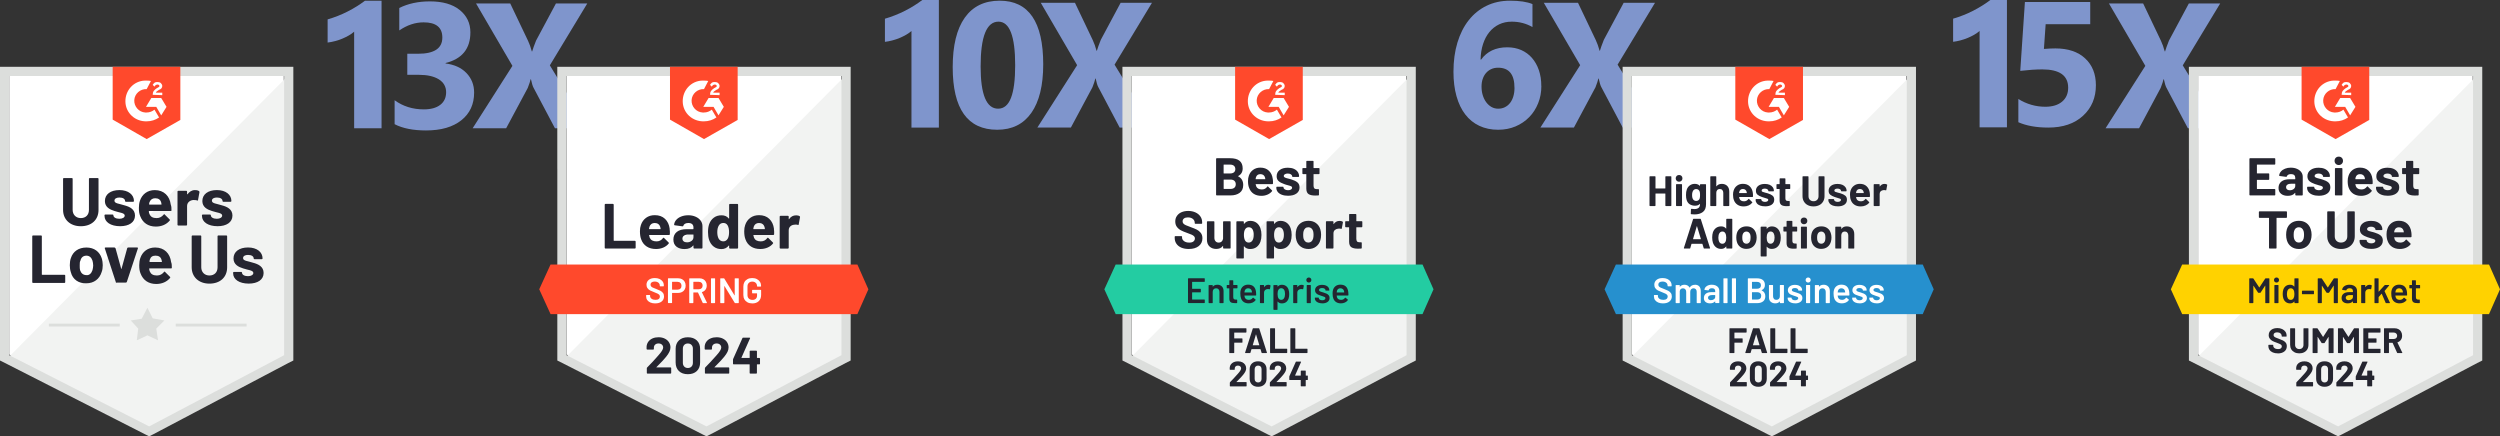 <?xml version="1.0" encoding="UTF-8"?><svg id="b" xmlns="http://www.w3.org/2000/svg" viewBox="0 0 1010.02 176.28"><rect x="0" y="0" width="1010.02" height="176.28" fill="#333333" stroke="none"/><defs><style>.k{fill:#252530;}.l,.m{fill:#dcdedc;}.n{fill:#7f95cc;}.o{fill:#fff;}.p{fill:#242530;}.q{fill:#ffd200;}.r{fill:#f2f3f2;}.m{fill-rule:evenodd;}.s{fill:#2690ce;}.t{fill:#23cca2;}.u{fill:#ff492c;}</style></defs><g id="c"><path class="n" d="M897.38,51.82h-13.46l-8.68-16.42c-.33-.61-.67-1.73-1.02-3.38h-.14c-.16.77-.55,1.95-1.16,3.52l-8.72,16.28h-13.54l16.07-25.21-14.7-25.21h13.82l7.21,15.12c.56,1.2,1.07,2.61,1.51,4.25h.14c.28-.98.81-2.45,1.58-4.39l8.02-14.98h12.66l-15.12,25,15.54,25.42Z"/><path class="n" d="M622.72,34.77c0,2.48-.43,4.8-1.3,6.96-.87,2.16-2.07,4.03-3.62,5.61s-3.39,2.83-5.52,3.73c-2.13.9-4.46,1.35-7,1.35-2.84,0-5.37-.53-7.61-1.58-2.24-1.05-4.13-2.58-5.68-4.59s-2.73-4.46-3.55-7.37c-.82-2.91-1.23-6.2-1.23-9.88,0-4.34.53-8.27,1.6-11.79,1.07-3.53,2.59-6.54,4.57-9.05,1.98-2.51,4.38-4.45,7.19-5.82s5.98-2.06,9.49-2.06c3.89,0,6.91.46,9.07,1.37v9.28c-2.55-1.45-5.34-2.18-8.37-2.18-1.88,0-3.57.36-5.1,1.09-1.52.73-2.83,1.76-3.92,3.09s-1.95,2.95-2.57,4.83c-.62,1.89-.96,3.99-1,6.31h.21c2.39-3.3,5.92-4.96,10.58-4.96,2.09,0,3.97.38,5.66,1.12,1.69.75,3.13,1.81,4.32,3.18s2.12,3.02,2.78,4.94c.66,1.92.98,4.06.98,6.4ZM611.86,35.47c0-5.41-2.21-8.12-6.64-8.12-1.01,0-1.92.19-2.74.56-.82.38-1.52.9-2.11,1.58-.59.68-1.04,1.48-1.35,2.41-.32.93-.47,1.95-.47,3.08,0,1.24.16,2.4.49,3.48.33,1.08.79,2.02,1.39,2.83s1.31,1.45,2.13,1.92c.82.47,1.73.7,2.74.7s1.92-.21,2.72-.62c.81-.41,1.5-.98,2.07-1.72.57-.74,1.01-1.63,1.32-2.67.3-1.04.46-2.18.46-3.43Z"/><path class="n" d="M669.05,51.54h-13.46l-8.68-16.42c-.33-.61-.67-1.73-1.02-3.38h-.14c-.16.77-.55,1.95-1.16,3.52l-8.72,16.28h-13.54l16.07-25.21-14.7-25.21h13.82l7.21,15.12c.56,1.2,1.07,2.61,1.51,4.25h.14c.28-.98.81-2.45,1.58-4.39l8.02-14.98h12.66l-15.12,25,15.54,25.42Z"/><path class="n" d="M154.15.28v51.54h-11.07V12.8c-.61.54-1.33,1.05-2.16,1.53-.83.48-1.72.91-2.65,1.3-.94.39-1.91.72-2.92.98-1.01.27-2,.46-2.99.58V7.84c2.88-.84,5.6-1.92,8.16-3.23,2.55-1.31,4.86-2.75,6.93-4.32h6.71Z"/><path class="n" d="M159.43,50.17v-9.67c3.38,2.46,7.31,3.69,11.81,3.69,2.84,0,5.04-.61,6.63-1.83,1.58-1.22,2.37-2.92,2.37-5.1s-.98-3.98-2.94-5.2c-1.96-1.22-4.65-1.83-8.07-1.83h-4.68v-8.51h4.32c6.56,0,9.84-2.18,9.84-6.54,0-4.1-2.52-6.15-7.56-6.15-3.38,0-6.66,1.09-9.84,3.27V3.23c3.54-1.78,7.66-2.67,12.38-2.67,5.16,0,9.17,1.16,12.04,3.48,2.87,2.32,4.31,5.33,4.31,9.04,0,6.59-3.34,10.71-10.02,12.38v.18c3.56.45,6.38,1.74,8.44,3.88,2.06,2.14,3.09,4.78,3.09,7.89,0,4.71-1.72,8.44-5.17,11.18s-8.2,4.11-14.27,4.11c-5.2,0-9.43-.84-12.69-2.53Z"/><path class="n" d="M237.67,51.82h-13.46l-8.68-16.42c-.33-.61-.67-1.73-1.02-3.38h-.14c-.16.77-.55,1.95-1.16,3.52l-8.72,16.28h-13.54l16.07-25.21-14.7-25.21h13.82l7.21,15.12c.56,1.2,1.07,2.61,1.51,4.25h.14c.28-.98.81-2.45,1.58-4.39l8.02-14.98h12.66l-15.12,25,15.54,25.42Z"/><path class="o" d="M228.88,143.22l56.54,28.77,54.39-28.77V30.71h-110.93v112.5Z"/><path class="r" d="M340.95,31.14l-113.22,114.08,58.69,29.06,54.53-27.91V31.14Z"/><path class="l" d="M225.16,68.21v77.44l2,1,56.54,28.77,1.72.86,1.72-.86,54.53-28.77,2-1V26.99h-118.52v41.22ZM228.88,143.5V30.71h111.07v112.79l-54.53,28.77-56.54-28.77Z"/><path class="u" d="M284.42,32.57c.57,0,1.15,0,1.72.14l-1.72,3.29c-2.58-.14-4.87,1.86-5.01,4.44-.14,2.58,1.86,4.87,4.44,5.01h.57c1.15,0,2.29-.43,3.15-1.15l1.86,3.15c-1.43,1-3.15,1.57-5.01,1.57-4.58.14-8.44-3.29-8.59-7.87-.14-4.58,3.29-8.44,7.87-8.59h.72ZM290.28,39.59l2.15,3.58-2.15,3.44-2-3.44h-4.15l2.15-3.58h4.01ZM286.85,38.3c0-.57.14-1.15.43-1.57s.86-.86,1.29-1.15l.29-.14c.57-.29.72-.43.72-.72s-.43-.57-.72-.57c-.57,0-1,.29-1.29.86l-.72-.72c.14-.29.43-.57.72-.86.43-.29.86-.29,1.29-.29s1,.14,1.29.43.57.72.57,1.15c0,.72-.43,1.29-1.29,1.57l-.43.29c-.43.29-.72.43-.86.86h2.58v1s-3.86-.14-3.86-.14ZM284.42,56.19l13.6-7.73v-21.47h-27.34v21.33s13.74,7.87,13.74,7.87ZM346.39,106.86h-123.96l-4.58,10.02,4.58,10.02h123.96l4.44-10.02-4.44-10.02Z"/><path class="k" d="M244.61,100.42c-.09,0-.16-.03-.21-.09-.06-.07-.09-.14-.09-.23v-17.41c0-.09.03-.16.09-.23.06-.06.13-.09.21-.09h3.02c.09,0,.16.03.21.09.07.07.1.14.1.23v14.47c0,.09.04.13.13.13h8.42c.09,0,.16.03.23.09.06.07.09.14.09.23v2.49c0,.09-.03.16-.09.23-.07.06-.14.09-.23.09h-11.88ZM270.53,92.43c.1.65.14,1.38.1,2.19,0,.21-.12.31-.33.31h-7.96c-.1,0-.14.04-.1.13.05.34.14.69.27,1.03.45.95,1.36,1.43,2.73,1.43,1.1,0,1.97-.45,2.61-1.33.07-.1.14-.16.23-.16.06,0,.12.03.19.1l1.85,1.83c.09.09.13.16.13.23,0,.04-.03.11-.1.21-.56.7-1.29,1.24-2.19,1.63-.89.38-1.87.57-2.93.57-1.48,0-2.73-.33-3.75-1-1.02-.67-1.76-1.6-2.2-2.81-.36-.86-.54-1.98-.54-3.38,0-.94.13-1.77.39-2.49.4-1.22,1.09-2.19,2.08-2.92.99-.72,2.17-1.07,3.52-1.07,1.72,0,3.1.5,4.14,1.49,1.04.99,1.67,2.32,1.89,3.99ZM264.53,90.09c-1.09,0-1.8.51-2.15,1.52-.07.23-.12.51-.17.83,0,.09.04.13.13.13h4.45c.1,0,.14-.04.1-.13-.09-.5-.13-.73-.13-.72-.15-.52-.42-.92-.8-1.2-.39-.29-.87-.43-1.43-.43ZM278.03,86.96c1.12,0,2.11.2,2.99.59.88.38,1.56.91,2.05,1.59.49.67.73,1.41.73,2.23v8.73c0,.09-.03.16-.09.23-.06.06-.13.09-.21.09h-3.02c-.09,0-.16-.03-.21-.09-.07-.07-.1-.14-.1-.23v-.84s-.01-.08-.04-.1c-.04-.02-.07,0-.1.04-.73.94-1.88,1.42-3.48,1.42-1.35,0-2.43-.32-3.25-.97-.83-.65-1.25-1.61-1.25-2.89s.47-2.34,1.4-3.08c.93-.73,2.25-1.09,3.96-1.09h2.62c.09,0,.13-.04.13-.13v-.57c0-.56-.17-1.01-.52-1.33-.34-.31-.86-.47-1.55-.47-.52,0-.96.1-1.32.29s-.58.46-.69.8c-.05.19-.16.28-.33.26l-3.12-.42c-.21-.04-.31-.11-.29-.23.07-.73.35-1.38.86-1.96.51-.58,1.18-1.04,2.02-1.36.83-.33,1.76-.5,2.79-.5ZM277.52,97.91c.73,0,1.36-.2,1.88-.59.52-.39.77-.9.77-1.52v-.93c0-.09-.04-.13-.13-.13h-1.85c-.77,0-1.38.15-1.82.44-.44.29-.66.7-.66,1.23,0,.47.16.83.49,1.09.32.27.76.4,1.32.4ZM294.58,82.7c0-.09.03-.16.09-.23.06-.06.13-.09.21-.09h3.02c.09,0,.16.03.21.09.06.07.09.14.09.23v17.41c0,.09-.03.16-.09.23-.06.06-.13.09-.21.09h-3.02c-.09,0-.16-.03-.21-.09-.06-.07-.09-.14-.09-.23v-.84s-.02-.08-.06-.09c-.04,0-.07,0-.1.03-.73.94-1.71,1.42-2.96,1.42s-2.24-.33-3.11-1-1.49-1.58-1.88-2.75c-.29-.9-.43-1.94-.43-3.12,0-1.22.15-2.29.46-3.19.4-1.11,1.03-1.98,1.88-2.62.85-.65,1.9-.97,3.15-.97,1.24,0,2.2.43,2.89,1.29.03.06.06.08.1.06.04-.02.06-.05.06-.1v-5.51ZM294.03,96.4c.34-.63.52-1.5.52-2.61s-.19-2.05-.57-2.71c-.39-.67-.96-1-1.72-1-.81,0-1.42.33-1.83,1-.43.68-.64,1.59-.64,2.73,0,1.03.18,1.89.54,2.58.43.74,1.06,1.12,1.9,1.12.77,0,1.37-.37,1.8-1.12ZM312.66,92.43c.1.65.14,1.38.1,2.19,0,.21-.12.31-.33.31h-7.96c-.1,0-.14.04-.1.13.05.34.14.69.27,1.03.45.95,1.36,1.43,2.73,1.43,1.1,0,1.97-.45,2.61-1.33.07-.1.14-.16.23-.16.06,0,.12.03.19.1l1.85,1.83c.09.09.13.16.13.23,0,.04-.03.11-.1.21-.56.7-1.29,1.24-2.19,1.63-.89.38-1.87.57-2.93.57-1.48,0-2.73-.33-3.75-1-1.02-.67-1.76-1.6-2.2-2.81-.36-.86-.54-1.98-.54-3.38,0-.94.13-1.77.39-2.49.4-1.22,1.09-2.19,2.08-2.92.99-.72,2.17-1.07,3.52-1.07,1.72,0,3.1.5,4.14,1.49,1.04.99,1.67,2.32,1.89,3.99ZM306.66,90.09c-1.09,0-1.8.51-2.15,1.52-.07.23-.12.51-.17.83,0,.09.04.13.13.13h4.45c.1,0,.14-.04.1-.13-.09-.5-.13-.73-.13-.72-.15-.52-.42-.92-.8-1.2-.39-.29-.87-.43-1.43-.43ZM321.6,86.99c.62,0,1.11.12,1.46.36.14.08.2.21.16.39l-.54,2.95c0,.2-.13.26-.36.17-.26-.09-.56-.13-.9-.13-.13,0-.32.02-.56.06-.62.05-1.15.27-1.57.67-.43.41-.64.95-.64,1.62v7.03c0,.09-.03.16-.09.23-.07.06-.14.09-.23.09h-3.01c-.09,0-.16-.03-.23-.09-.06-.07-.09-.14-.09-.23v-12.62c0-.09.03-.16.09-.21.07-.06.14-.09.23-.09h3.01c.09,0,.16.03.23.09.06.06.09.13.09.21v.99s.01.08.04.1c.04.02.07,0,.09-.03.71-1.03,1.65-1.55,2.83-1.55Z"/><path class="o" d="M264.72,122.58c-.74,0-1.39-.12-1.95-.36-.55-.24-.98-.57-1.29-1-.3-.43-.44-.94-.44-1.52v-.36s.02-.09.06-.13c.03-.03.07-.04.11-.04h1.27s.09.01.13.04c.03.04.04.08.04.13v.27c0,.44.2.8.59,1.09.39.3.93.44,1.6.44.58,0,1.02-.12,1.32-.37.3-.25.44-.57.44-.96,0-.27-.08-.5-.24-.69-.16-.18-.39-.35-.69-.5-.31-.15-.76-.34-1.36-.57-.68-.25-1.23-.48-1.65-.7-.42-.22-.77-.52-1.04-.9-.29-.37-.43-.84-.43-1.4,0-.84.31-1.5.92-1.99.61-.49,1.43-.73,2.45-.73.72,0,1.35.12,1.9.37.54.25.97.6,1.27,1.04.31.44.46.95.46,1.53v.24s-.02.09-.06.13c-.03.03-.07.04-.11.04h-1.29s-.09-.01-.11-.04c-.04-.04-.06-.08-.06-.13v-.16c0-.45-.18-.83-.54-1.13-.37-.31-.88-.47-1.53-.47-.52,0-.93.11-1.22.33-.3.22-.44.53-.44.93,0,.29.08.52.23.7.15.18.38.34.69.49.31.15.78.34,1.42.57.68.26,1.22.49,1.63.7.4.21.75.5,1.04.87.29.38.43.85.43,1.42,0,.86-.32,1.54-.96,2.05-.63.51-1.49.76-2.59.76ZM273.97,112.43c.6,0,1.13.12,1.59.37.46.25.81.6,1.06,1.04.26.46.39.98.39,1.57s-.13,1.1-.39,1.55c-.26.45-.62.79-1.09,1.03-.48.25-1.03.37-1.65.37h-2.29s-.07.02-.07.07v3.85s-.01.09-.04.11c-.04.04-.08.06-.13.06h-1.32s-.09-.02-.11-.06c-.04-.03-.06-.07-.06-.11v-9.69s.02-.09.06-.13c.03-.03.07-.04.11-.04h3.94,0ZM273.72,117.02c.49,0,.88-.14,1.17-.43.3-.29.44-.66.44-1.13s-.15-.86-.44-1.16-.69-.44-1.17-.44h-2.13s-.07.02-.07.07v3.02s.02.07.07.07c0,0,2.13,0,2.13,0ZM284.09,122.46c-.1,0-.16-.04-.2-.13l-1.89-4.12s-.05-.06-.09-.06h-1.72s-.07.02-.07.07v4.07s-.02.09-.06.11c-.03.04-.07.06-.11.06h-1.32s-.09-.02-.11-.06c-.04-.03-.06-.07-.06-.11v-9.68s.02-.09.06-.11c.03-.04.07-.06.11-.06h3.94c.58,0,1.1.12,1.55.36.45.25.8.59,1.04,1.03.25.45.37.96.37,1.53,0,.66-.17,1.22-.5,1.67-.34.47-.82.79-1.42.97-.02,0-.03,0-.04.03s0,.04,0,.06l2.02,4.17s.03.07.03.09c0,.08-.05.11-.16.11h-1.37ZM280.19,113.87s-.07.02-.07.07v2.85s.02.07.07.07h2.15c.46,0,.83-.14,1.1-.42.29-.27.43-.63.43-1.07,0-.45-.14-.81-.43-1.09-.28-.28-.64-.42-1.1-.42h-2.15ZM287.41,122.46s-.09-.02-.13-.06c-.03-.03-.04-.07-.04-.11v-9.68s.01-.09.04-.11c.04-.04.08-.06.13-.06h1.32s.09.02.11.06c.04.03.06.07.06.11v9.68s-.02.09-.06.11c-.03.04-.07.06-.11.06h-1.32ZM296.81,112.61s.02-.09.06-.11c.03-.04.07-.06.11-.06h1.32s.09.02.13.06c.03.03.04.07.04.11v9.68s-.01.09-.04.11c-.04.04-.08.06-.13.06h-1.27c-.1,0-.16-.04-.2-.11l-4.12-6.76s-.04-.04-.06-.04c-.02,0-.03.03-.03.07l.03,6.67s-.02.09-.06.11c-.03.04-.07.06-.11.06h-1.32s-.09-.02-.11-.06c-.04-.03-.06-.07-.06-.11v-9.68s.02-.09.06-.11c.03-.04.07-.06.11-.06h1.27c.1,0,.16.04.2.11l4.11,6.76s.04.04.06.03c.02,0,.03-.02.03-.06v-6.67ZM303.91,122.58c-.72,0-1.35-.14-1.89-.42-.54-.29-.96-.69-1.26-1.2-.3-.52-.44-1.11-.44-1.77v-3.46c0-.68.15-1.27.44-1.79.3-.51.72-.9,1.26-1.19.54-.28,1.17-.42,1.89-.42s1.33.14,1.88.42c.53.28.95.65,1.25,1.13.3.48.44,1.02.44,1.62v.11s-.01.09-.04.11c-.04.04-.08.06-.13.06h-1.3s-.09-.02-.11-.06c-.04-.03-.06-.07-.06-.11v-.07c0-.52-.18-.94-.53-1.27-.34-.33-.81-.5-1.39-.5s-1.05.18-1.4.53c-.35.34-.53.8-.53,1.37v3.58c0,.57.19,1.04.56,1.39.37.34.85.52,1.45.52s1.03-.15,1.36-.46c.32-.3.49-.71.49-1.23v-.89s-.02-.07-.07-.07h-1.76s-.09-.02-.13-.06c-.03-.03-.04-.07-.04-.11v-1.06s.01-.09.04-.11c.04-.04.08-.06.13-.06h3.31s.09.02.13.06c.03.03.04.07.04.11v1.83c0,1.1-.32,1.95-.96,2.56-.65.61-1.52.92-2.61.92Z"/><path class="k" d="M265.22,148.31s-.04.06-.03.09c.02.03.05.04.09.04h5.63c.07,0,.12.02.17.07.06.05.09.1.09.17v2.02c0,.07-.03.12-.09.17-.05.05-.1.07-.17.07h-9.33c-.08,0-.14-.02-.19-.07-.05-.05-.07-.1-.07-.17v-1.92c0-.12.04-.23.13-.31.68-.66,1.37-1.38,2.08-2.16.71-.78,1.15-1.27,1.33-1.46.38-.46.77-.9,1.17-1.32,1.26-1.39,1.89-2.43,1.89-3.11,0-.49-.17-.89-.52-1.2-.34-.31-.79-.46-1.35-.46s-1,.15-1.35.46c-.35.31-.53.73-.53,1.25v.52c0,.07-.02.12-.07.17s-.1.07-.17.07h-2.45c-.07,0-.12-.02-.17-.07-.06-.05-.09-.1-.09-.17v-.97c.05-.74.29-1.41.72-1.99.43-.57,1-1.01,1.7-1.32.72-.31,1.52-.46,2.4-.46.98,0,1.84.19,2.56.56.73.36,1.28.85,1.67,1.47.4.63.6,1.32.6,2.08,0,.58-.15,1.18-.44,1.79-.29.61-.72,1.27-1.3,1.98-.43.53-.89,1.07-1.39,1.6-.5.52-1.24,1.28-2.22,2.28l-.31.31h0ZM277.9,151.18c-1.53,0-2.73-.42-3.61-1.27-.89-.85-1.33-2.01-1.33-3.48v-5.48c0-1.44.44-2.58,1.33-3.42.88-.85,2.08-1.27,3.61-1.27s2.72.42,3.62,1.27c.89.84,1.33,1.98,1.33,3.42v5.48c0,1.47-.44,2.63-1.33,3.48-.9.85-2.1,1.27-3.62,1.27ZM277.9,148.67c.62,0,1.11-.19,1.47-.57.37-.38.56-.89.56-1.53v-5.71c0-.63-.19-1.14-.56-1.52-.36-.38-.85-.57-1.47-.57s-1.1.19-1.46.57c-.37.38-.56.89-.56,1.52v5.71c0,.64.19,1.15.56,1.53.36.38.85.57,1.46.57ZM288.67,148.31s-.03.06-.01.09c0,.03.04.04.09.04h5.63c.07,0,.12.02.17.07.05.05.07.1.07.17v2.02c0,.07-.02.12-.07.17-.05.05-.1.07-.17.07h-9.35c-.07,0-.12-.02-.17-.07-.05-.05-.07-.1-.07-.17v-1.92c0-.12.04-.23.11-.31.69-.66,1.38-1.38,2.08-2.16.71-.78,1.15-1.27,1.33-1.46.39-.46.79-.9,1.19-1.32,1.26-1.39,1.89-2.43,1.89-3.11,0-.49-.17-.89-.52-1.2-.35-.31-.81-.46-1.36-.46s-1,.15-1.35.46c-.34.31-.52.73-.52,1.25v.52c0,.07-.02.12-.07.17s-.11.07-.19.07h-2.45c-.07,0-.12-.02-.17-.07s-.07-.1-.07-.17v-.97c.04-.74.27-1.41.7-1.99.43-.57,1-1.01,1.72-1.32s1.51-.46,2.39-.46c.98,0,1.84.19,2.56.56.73.36,1.3.85,1.69,1.47.39.63.59,1.32.59,2.08,0,.58-.14,1.18-.43,1.79-.3.61-.73,1.27-1.32,1.98-.43.53-.89,1.07-1.39,1.6-.5.52-1.24,1.28-2.22,2.28l-.31.31h0ZM306.79,144.62c.07,0,.13.02.19.07.05.05.07.1.07.17v2.1c0,.07-.02.12-.07.17-.06.05-.12.07-.19.07h-.89c-.07,0-.1.03-.1.1v3.39c0,.07-.02.12-.07.17-.06.05-.12.07-.19.07h-2.42c-.08,0-.14-.02-.19-.07-.05-.05-.07-.1-.07-.17v-3.39c0-.07-.03-.1-.1-.1h-6.37c-.07,0-.13-.02-.19-.07-.05-.05-.07-.1-.07-.17v-1.66c0-.09.02-.19.07-.31l3.74-8.39c.06-.12.15-.19.29-.19h2.59c.1,0,.16.02.2.07.04.05.03.12-.01.21l-3.46,7.79s0,.06,0,.09c.02.03.04.04.07.04h3.15c.07,0,.1-.04.1-.11v-2.56c0-.08.02-.14.07-.19s.11-.07.19-.07h2.42c.07,0,.13.02.19.07.05.05.07.11.07.19v2.56c0,.08.03.11.1.11,0,0,.89,0,.89,0Z"/><g id="d"><path id="e" class="o" d="M3.72,143.22l56.54,28.77,54.39-28.77V30.71H3.72v112.5Z"/><path id="f" class="r" d="M115.8,31.14L2.58,145.22l58.69,29.06,54.53-27.91V31.14Z"/><path id="g" class="l" d="M0,68.21v77.44l2,1,56.54,28.77,1.72.86,1.72-.86,54.53-28.77,2-1V26.99H0v41.22ZM3.72,143.5V30.71h111.07v112.79l-54.53,28.77L3.72,143.5Z"/><path id="h" class="u" d="M59.26,32.57c.57,0,1.15,0,1.72.14l-1.72,3.29c-2.58-.14-4.87,1.86-5.01,4.44-.14,2.58,1.86,4.87,4.44,5.01h.57c1.15,0,2.29-.43,3.15-1.15l1.86,3.15c-1.43,1-3.15,1.57-5.01,1.57-4.58.14-8.44-3.29-8.59-7.87-.14-4.58,3.29-8.44,7.87-8.59h.72ZM65.13,39.59l2.15,3.58-2.15,3.44-2-3.44h-4.15l2.15-3.58h4.01ZM61.69,38.3c0-.57.14-1.15.43-1.57s.86-.86,1.29-1.15l.29-.14c.57-.29.72-.43.72-.72s-.43-.57-.72-.57c-.57,0-1,.29-1.29.86l-.72-.72c.14-.29.43-.57.72-.86.43-.29.86-.29,1.29-.29s1,.14,1.29.43.57.72.57,1.15c0,.72-.43,1.29-1.29,1.57l-.43.29c-.43.29-.72.43-.86.86h2.58v1l-3.86-.14ZM59.26,56.19l13.6-7.73v-21.47h-27.34v21.33l13.74,7.87Z"/></g><g id="i"><path class="k" d="M25.48,84.82v-12.6c0-.14.14-.29.29-.29h3.29c.14,0,.29.14.29.29v12.6c0,1.86,1.29,3.29,3.29,3.29s3.29-1.29,3.29-3.29v-12.6c0-.14.14-.29.29-.29h3.29c.14,0,.29.14.29.29v12.6c0,4.01-2.86,6.58-7.16,6.58s-7.16-2.72-7.16-6.58ZM42.22,87.25v-.29c0-.14.14-.29.29-.29h3.01c.14,0,.29.14.29.29,0,.86,1,1.43,2.43,1.43,1.29,0,2.15-.57,2.15-1.29,0-1.15-2.15-1.15-4.15-1.86-1.86-.57-3.86-1.57-3.86-4.01,0-2.72,2.29-4.44,5.87-4.44s5.87,1.86,5.87,4.44c0,.14-.14.29-.29.29h-3.01c-.14,0-.29-.14-.29-.29,0-.86-.86-1.43-2.29-1.43-1.15,0-2,.43-2,1.29,0,1.15,1.86,1.15,4.01,1.86,2.15.57,4.29,1.57,4.29,4.15,0,2.72-2.43,4.29-6.01,4.29-3.86,0-6.3-1.72-6.3-4.15ZM69.28,84.96c0,.29-.14.29-.43.29h-8.59q-.14,0-.14.14c0,.43.14.72.29,1.15.43,1,1.29,1.57,2.86,1.57,1.29,0,2.15-.57,2.86-1.43.14-.14.29-.29.43,0l2,2c.14.14.14.29,0,.43-1.29,1.57-3.29,2.43-5.58,2.43-3.15,0-5.3-1.57-6.3-4.15-.43-1-.57-2-.57-3.44,0-1,.14-2,.43-2.86.86-2.58,3.01-4.29,6.01-4.29,3.72,0,6.01,2.43,6.44,5.87.29.72.29,1.43.29,2.29ZM60.4,81.67c-.14.29-.14.57-.14.86q0,.14.14.14h4.72q.14,0,.14-.14c0-.29-.14-.57-.14-.72-.29-1.15-1.15-1.72-2.43-1.72-1.15,0-1.86.57-2.29,1.57ZM80.44,77.23c.14.14.14.29.14.43l-.57,3.15c0,.29-.14.29-.43.14-.43-.14-1-.14-1.57-.14-1.29.14-2.43,1-2.43,2.43v7.59c0,.14-.14.29-.29.29h-3.29c-.14,0-.29-.14-.29-.29v-13.45c0-.14.14-.29.29-.29h3.29c.14,0,.29.14.29.29v1c0,.14.14.14.14.14.72-1,1.72-1.72,3.01-1.72.86,0,1.29.14,1.72.43ZM81.59,87.25v-.29c0-.14.14-.29.29-.29h3.01c.14,0,.29.14.29.29,0,.86,1,1.43,2.43,1.43,1.29,0,2.15-.57,2.15-1.29,0-1.15-2.15-1.15-4.15-1.86-1.86-.57-3.86-1.57-3.86-4.01,0-2.72,2.29-4.44,5.87-4.44s5.87,1.86,5.87,4.44c0,.14-.14.29-.29.29h-3.01c-.14,0-.29-.14-.29-.29,0-.86-.86-1.43-2.29-1.43-1.15,0-2,.43-2,1.29,0,1.15,1.86,1.15,4.01,1.86,2.15.57,4.29,1.57,4.29,4.15,0,2.72-2.43,4.29-6.01,4.29-3.86,0-6.3-1.72-6.3-4.15ZM13.03,114.02v-18.61c0-.14.14-.29.29-.29h3.29c.14,0,.29.14.29.29v15.46q0,.14.14.14h9.02c.14,0,.29.14.29.29v2.72c0,.14-.14.29-.29.29h-12.74c-.14,0-.29-.14-.29-.29ZM28.63,110.01c-.29-.86-.43-1.86-.43-2.86s.14-2.15.43-2.86c.86-2.72,3.15-4.29,6.3-4.29s5.3,1.72,6.15,4.29c.29.86.43,1.86.43,2.86s-.14,2-.43,2.72c-.86,2.86-3.15,4.58-6.15,4.58-3.15.14-5.58-1.57-6.3-4.44ZM37.36,109.15c.14-.57.29-1.29.29-1.86,0-.72-.14-1.43-.29-2-.43-1.29-1.29-2-2.43-2-1.29,0-2.15.72-2.43,2-.29.43-.29,1.15-.29,2,0,.72,0,1.43.14,1.86.43,1.29,1.29,2,2.58,2,1.15.14,2-.72,2.43-2ZM46.81,114.02l-4.44-13.6c-.14-.29,0-.43.29-.43h3.58c.14,0,.29.14.43.29l2.29,8.3c0,.14.14.14.14,0l2.29-8.3c0-.14.14-.29.43-.29h3.58c.29,0,.43.14.29.43l-4.44,13.45c0,.14-.14.29-.43.29h-3.58c-.29.14-.43.14-.43-.14ZM69.42,108.15c0,.29-.14.29-.43.29h-8.59q-.14,0-.14.14c0,.43.14.72.29,1.15.43,1,1.29,1.57,2.86,1.57,1.29,0,2.15-.57,2.86-1.43.14-.14.29-.29.43,0l2,2c.14.14.14.29,0,.43-1.29,1.57-3.29,2.43-5.58,2.43-3.15,0-5.3-1.57-6.3-4.15-.43-1-.57-2-.57-3.44,0-1,.14-2,.43-2.86.86-2.58,3.01-4.29,6.01-4.29,3.72,0,6.01,2.43,6.44,5.87.29.72.29,1.43.29,2.29ZM60.55,104.86c-.14.29-.14.57-.14.86q0,.14.14.14h4.72q.14,0,.14-.14c0-.29-.14-.57-.14-.72-.29-1.15-1.15-1.72-2.43-1.72s-2,.57-2.29,1.57ZM77.44,108.01v-12.6c0-.14.14-.29.29-.29h3.29c.14,0,.29.14.29.29v12.6c0,1.86,1.29,3.29,3.29,3.29s3.29-1.29,3.29-3.29v-12.6c0-.14.14-.29.29-.29h3.29c.14,0,.29.14.29.29v12.6c0,4.01-2.86,6.58-7.16,6.58s-7.16-2.72-7.16-6.58ZM94.18,110.44v-.29c0-.14.14-.29.29-.29h3.01c.14,0,.29.14.29.29,0,.86,1,1.43,2.43,1.43,1.29,0,2.15-.57,2.15-1.29,0-1.15-2.15-1.15-4.15-1.86-1.86-.57-3.86-1.57-3.86-4.01,0-2.72,2.29-4.44,5.87-4.44s5.87,1.86,5.87,4.44c0,.14-.14.29-.29.29h-3.01c-.14,0-.29-.14-.29-.29,0-.86-.86-1.43-2.29-1.43-1.15,0-2,.43-2,1.29,0,1.15,1.86,1.15,4.01,1.86,2.15.57,4.29,1.57,4.29,4.15,0,2.72-2.43,4.29-6.01,4.29-3.86,0-6.3-1.72-6.3-4.15Z"/><path class="l" d="M19.75,130.76h28.63v1.15h-28.63v-1.15ZM71,130.76h28.63v1.15h-28.63v-1.15Z"/><path id="j" class="m" d="M52.82,129.48l4.44-.72,2.29-4.44,2.15,4.29,4.72.86-3.29,3.29.72,4.72-4.29-2-4.29,2,.57-4.72-3.01-3.29Z"/></g><path class="o" d="M888.06,143.22l56.54,28.77,54.39-28.77V30.71h-110.93v112.5Z"/><path class="r" d="M1000.14,31.14l-113.22,114.08,58.69,29.06,54.53-27.91V31.14Z"/><path class="l" d="M884.34,68.21v77.44l2,1,56.54,28.77,1.72.86,1.72-.86,54.53-28.77,2-1V26.99h-118.52v41.22ZM888.06,143.5V30.71h111.07v112.79l-54.53,28.77-56.54-28.77Z"/><path class="u" d="M943.6,32.57c.57,0,1.15,0,1.72.14l-1.72,3.29c-2.58-.14-4.87,1.86-5.01,4.44-.14,2.58,1.86,4.87,4.44,5.01h.57c1.15,0,2.29-.43,3.15-1.15l1.86,3.15c-1.43,1-3.15,1.57-5.01,1.57-4.58.14-8.44-3.29-8.59-7.87-.14-4.58,3.29-8.44,7.87-8.59h.72ZM949.47,39.59l2.15,3.58-2.15,3.44-2-3.44h-4.15l2.15-3.58h4.01ZM946.03,38.3c0-.57.14-1.15.43-1.57s.86-.86,1.29-1.15l.29-.14c.57-.29.72-.43.72-.72s-.43-.57-.72-.57c-.57,0-1,.29-1.29.86l-.72-.72c.14-.29.43-.57.72-.86.43-.29.86-.29,1.29-.29s1,.14,1.29.43.57.72.57,1.15c0,.72-.43,1.29-1.29,1.57l-.43.29c-.43.29-.72.43-.86.86h2.58v1s-3.86-.14-3.86-.14ZM943.6,56.19l13.6-7.73v-21.47h-27.34v21.33s13.74,7.87,13.74,7.87Z"/><path class="q" d="M1005.58,106.86h-123.96l-4.58,10.02,4.58,10.02h123.96l4.44-10.02-4.44-10.02Z"/><path class="k" d="M923.69,85.39c.07,0,.13.02.19.07.05.06.07.12.07.19v2.1c0,.07-.02.13-.07.19-.06.05-.12.07-.19.07h-3.85c-.07,0-.1.04-.1.11v12.04c0,.08-.02.14-.07.19-.06.05-.12.07-.19.07h-2.52c-.07,0-.12-.02-.17-.07-.06-.05-.09-.11-.09-.19v-12.04c0-.08-.03-.11-.1-.11h-3.74c-.07,0-.13-.02-.19-.07-.05-.06-.07-.12-.07-.19v-2.1c0-.07.02-.13.07-.19.06-.05.12-.07.19-.07h10.82ZM928.76,100.59c-1.2,0-2.23-.31-3.09-.94s-1.45-1.49-1.76-2.58c-.2-.67-.3-1.4-.3-2.19,0-.84.1-1.6.3-2.28.33-1.06.93-1.89,1.77-2.49.87-.6,1.9-.9,3.09-.9s2.19.3,3.02.89c.83.6,1.41,1.43,1.75,2.49.24.72.36,1.46.36,2.25s-.1,1.5-.31,2.18c-.31,1.12-.89,1.99-1.75,2.62-.85.64-1.88.96-3.08.96ZM928.76,98c.48,0,.88-.14,1.2-.43.33-.29.57-.68.72-1.19.11-.46.17-.96.17-1.5,0-.6-.06-1.11-.17-1.52-.16-.49-.41-.87-.73-1.15-.33-.27-.73-.4-1.2-.4-.49,0-.89.13-1.22.4-.32.28-.56.66-.7,1.15-.11.33-.17.84-.17,1.52s.05,1.15.16,1.5c.13.51.37.9.72,1.19.33.29.74.43,1.23.43ZM945.78,100.59c-1.1,0-2.07-.21-2.91-.64-.83-.43-1.48-1.04-1.95-1.82-.47-.78-.7-1.68-.7-2.69v-9.79c0-.07.02-.13.07-.19.06-.05.12-.07.19-.07h2.5c.08,0,.14.02.19.07.06.06.09.12.09.19v9.82c0,.75.23,1.36.69,1.83.47.47,1.08.7,1.83.7s1.38-.23,1.85-.7.7-1.08.7-1.83v-9.82c0-.07.02-.13.07-.19.05-.05.11-.07.19-.07h2.5c.08,0,.14.02.19.07.05.06.07.12.07.19v9.79c0,1.01-.23,1.91-.7,2.69-.46.78-1.11,1.39-1.95,1.82-.84.43-1.81.64-2.92.64ZM958.04,100.56c-.95,0-1.79-.13-2.5-.4-.72-.27-1.27-.64-1.67-1.13-.39-.49-.59-1.04-.59-1.66v-.21c0-.07.02-.13.07-.19.05-.05.11-.07.19-.07h2.39c.07,0,.12.02.17.07.06.06.09.12.09.19h0c0,.34.17.61.52.83.35.22.79.33,1.32.33.5,0,.89-.1,1.19-.29.3-.2.44-.44.44-.72,0-.26-.12-.45-.37-.59-.27-.12-.69-.26-1.27-.4-.67-.17-1.2-.34-1.59-.5-.92-.31-1.65-.7-2.19-1.16s-.82-1.12-.82-1.98c0-1.06.41-1.9,1.23-2.52.82-.62,1.91-.93,3.28-.93.92,0,1.72.14,2.4.43.69.3,1.22.71,1.6,1.25.38.52.57,1.13.57,1.8,0,.07-.03.12-.09.17-.05.05-.1.07-.17.07h-2.3c-.07,0-.13-.02-.19-.07-.05-.05-.07-.1-.07-.17,0-.31-.16-.58-.49-.8-.31-.22-.74-.33-1.27-.33-.48,0-.86.09-1.16.27-.3.17-.44.41-.44.7,0,.29.14.5.43.64.3.14.79.3,1.47.46l.54.13c.2.05.41.11.63.19,1.02.31,1.82.69,2.4,1.16.59.48.89,1.16.89,2.06,0,1.06-.42,1.88-1.26,2.48-.84.59-1.97.89-3.38.89ZM974.19,93.76c.09.54.11,1.15.09,1.82-.02.18-.11.27-.29.27h-6.63c-.09,0-.11.03-.09.1.05.29.12.57.23.86.37.8,1.14,1.2,2.29,1.2.92,0,1.64-.38,2.16-1.12.06-.09.12-.13.2-.13.04,0,.09.03.14.09l1.55,1.52c.07.08.1.14.1.2,0,.03-.02.09-.07.17-.48.59-1.09,1.04-1.83,1.36-.74.32-1.56.49-2.45.49-1.23,0-2.27-.28-3.12-.83-.85-.56-1.46-1.35-1.83-2.35-.31-.72-.46-1.65-.46-2.81,0-.79.11-1.49.33-2.09.32-1.01.9-1.82,1.72-2.42.82-.6,1.8-.9,2.93-.9,1.43,0,2.58.42,3.45,1.25.87.83,1.39,1.94,1.57,3.32ZM969.19,91.82c-.91,0-1.5.42-1.79,1.26-.06.19-.11.42-.16.69,0,.07.04.1.11.1h3.72c.09,0,.11-.03.09-.1-.08-.41-.11-.61-.11-.6-.12-.43-.35-.76-.67-1-.32-.23-.72-.34-1.19-.34ZM919.23,66.25c0,.08-.03.14-.09.19-.05.05-.1.07-.17.07h-7.06c-.07,0-.1.04-.1.11v3.32c0,.08.03.11.1.11h4.62c.07,0,.13.02.19.07.05.06.07.12.07.19v2.08c0,.08-.02.14-.07.19-.06.06-.12.09-.19.09h-4.62c-.07,0-.1.03-.1.1v3.48c0,.08.03.11.1.11h7.06c.07,0,.12.02.17.07.06.05.09.1.09.17v2.09c0,.08-.03.14-.09.19-.05.05-.1.07-.17.07h-9.93c-.07,0-.12-.02-.17-.07-.06-.05-.09-.11-.09-.19v-14.51c0-.07.03-.13.09-.19.05-.05.1-.07.17-.07h9.93c.07,0,.12.02.17.07.06.06.09.12.09.19v2.08ZM925.54,67.74c.93,0,1.76.16,2.49.49.73.32,1.29.76,1.7,1.32.4.56.6,1.19.6,1.88v7.27c0,.08-.02.14-.07.19s-.11.07-.19.07h-2.5c-.08,0-.14-.02-.19-.07s-.07-.11-.07-.19v-.7s-.01-.08-.04-.09c-.03-.02-.06,0-.09.04-.6.78-1.57,1.17-2.91,1.17-1.12,0-2.01-.27-2.69-.82-.7-.54-1.04-1.35-1.04-2.4s.39-1.95,1.17-2.56c.76-.61,1.86-.92,3.29-.92h2.2c.07,0,.1-.03.1-.1v-.47c0-.48-.14-.85-.43-1.12-.29-.26-.72-.39-1.29-.39-.44,0-.81.08-1.1.23-.3.16-.49.39-.57.67-.04.15-.13.22-.29.21l-2.59-.34c-.17-.03-.25-.1-.24-.2.07-.6.31-1.15.73-1.63.42-.49.98-.86,1.67-1.13.69-.28,1.46-.42,2.33-.42ZM925.09,76.87c.62,0,1.15-.17,1.57-.5.43-.33.64-.76.64-1.27v-.77c0-.07-.03-.1-.1-.1h-1.55c-.65,0-1.15.12-1.52.37-.36.24-.54.58-.54,1.03,0,.38.13.68.4.9.27.23.63.34,1.09.34ZM936.87,79.09c-.96,0-1.8-.13-2.52-.4-.72-.27-1.27-.64-1.66-1.13-.4-.49-.6-1.04-.6-1.66v-.21c0-.07.03-.13.09-.19.05-.05.1-.07.17-.07h2.39c.08,0,.14.02.19.07.05.06.07.12.07.19h0c0,.34.18.61.53.83.34.22.78.33,1.32.33.49,0,.88-.1,1.17-.29.31-.2.46-.44.46-.72,0-.26-.13-.45-.39-.59-.26-.12-.68-.26-1.27-.4-.67-.17-1.2-.34-1.59-.5-.92-.31-1.65-.7-2.19-1.16s-.82-1.12-.82-1.98c0-1.06.42-1.9,1.25-2.52.82-.62,1.91-.93,3.28-.93.92,0,1.72.14,2.4.43.68.3,1.21.71,1.59,1.25.38.52.57,1.13.57,1.8,0,.07-.02.12-.07.17s-.11.07-.19.07h-2.29c-.08,0-.14-.02-.19-.07s-.07-.1-.07-.17c0-.31-.16-.58-.49-.8-.32-.22-.75-.33-1.27-.33-.48,0-.87.09-1.17.27-.3.17-.44.41-.44.7s.15.5.44.64c.29.14.78.3,1.47.46.15.04.33.08.53.13s.42.11.64.19c1.02.31,1.82.69,2.4,1.16.58.48.87,1.16.87,2.06,0,1.06-.42,1.88-1.25,2.48-.84.59-1.97.89-3.38.89ZM944.88,66.67c-.49,0-.89-.16-1.22-.49-.31-.31-.47-.72-.47-1.2s.16-.92.47-1.23.72-.47,1.22-.47.91.16,1.22.47c.32.31.49.73.49,1.23s-.16.89-.49,1.2c-.32.32-.73.49-1.22.49ZM943.59,78.95c-.07,0-.13-.02-.19-.07-.05-.05-.07-.11-.07-.19v-10.53c0-.08.02-.14.07-.19.06-.05.12-.07.19-.07h2.5c.08,0,.14.02.19.07s.07.11.07.19v10.53c0,.08-.02.14-.07.19s-.11.07-.19.07h-2.5ZM958.49,72.29c.09.54.11,1.15.09,1.82,0,.18-.1.27-.27.27h-6.64c-.09,0-.11.03-.09.1.05.29.13.57.24.86.37.8,1.13,1.2,2.26,1.2.92,0,1.64-.38,2.18-1.12.06-.09.12-.13.2-.13.04,0,.09.03.14.09l1.55,1.52c.08.08.11.14.11.2,0,.03-.03.09-.1.17-.47.59-1.07,1.04-1.82,1.36-.74.32-1.56.49-2.45.49-1.23,0-2.27-.28-3.12-.83-.85-.56-1.46-1.35-1.85-2.35-.3-.72-.44-1.65-.44-2.81,0-.79.11-1.49.33-2.09.32-1.01.9-1.82,1.72-2.42.83-.6,1.81-.9,2.93-.9,1.43,0,2.58.42,3.45,1.25s1.39,1.94,1.57,3.32ZM953.48,70.35c-.9,0-1.49.42-1.77,1.26-.06.19-.1.42-.14.69,0,.07.03.1.1.1h3.72c.08,0,.1-.03.07-.1-.07-.41-.1-.61-.1-.6-.13-.43-.36-.76-.67-1-.32-.23-.73-.34-1.2-.34ZM964.7,79.09c-.96,0-1.8-.13-2.52-.4-.72-.27-1.27-.64-1.66-1.13-.39-.49-.59-1.04-.59-1.66v-.21c0-.07.02-.13.07-.19.05-.05.11-.07.19-.07h2.38c.08,0,.14.02.19.07.05.06.07.12.07.19h0c0,.34.18.61.53.83s.79.33,1.32.33c.49,0,.88-.1,1.19-.29.3-.2.44-.44.44-.72,0-.26-.13-.45-.39-.59-.26-.12-.68-.26-1.26-.4-.68-.17-1.21-.34-1.59-.5-.92-.31-1.65-.7-2.19-1.16-.54-.46-.82-1.12-.82-1.98,0-1.06.41-1.9,1.23-2.52.82-.62,1.91-.93,3.28-.93.92,0,1.72.14,2.4.43.69.3,1.22.71,1.59,1.25.38.52.57,1.13.57,1.8,0,.07-.02.12-.07.17-.05.05-.11.07-.19.07h-2.29c-.08,0-.14-.02-.19-.07s-.07-.1-.07-.17c0-.31-.16-.58-.49-.8-.32-.22-.75-.33-1.27-.33-.48,0-.86.09-1.16.27-.31.17-.46.41-.46.7s.15.5.44.64c.3.14.79.3,1.47.46.15.04.33.08.53.13.2.05.42.11.64.19,1.02.31,1.82.69,2.4,1.16.59.48.89,1.16.89,2.06,0,1.06-.42,1.88-1.26,2.48-.84.59-1.97.89-3.38.89ZM977.38,70.09c0,.07-.02.12-.07.17-.05.06-.11.09-.19.09h-2.06c-.07,0-.1.03-.1.1v4.55c0,.47.1.82.29,1.06.19.23.5.34.93.34h.72c.07,0,.12.02.17.07.06.05.09.11.09.19v2.03c0,.16-.09.25-.26.27-.6.03-1.03.04-1.29.04-1.19,0-2.08-.2-2.66-.59-.59-.39-.89-1.13-.9-2.22v-5.75c0-.07-.04-.1-.11-.1h-1.22c-.08,0-.14-.03-.19-.09-.05-.05-.07-.1-.07-.17v-1.92c0-.07.02-.13.07-.19.05-.05.11-.07.19-.07h1.22c.08,0,.11-.04.11-.11v-2.55c0-.07.02-.13.07-.19.05-.05.11-.07.19-.07h2.4c.07,0,.12.02.17.07.06.06.09.12.09.19v2.55c0,.08.03.11.1.11h2.06c.08,0,.14.02.19.07.05.06.07.12.07.19v1.92Z"/><path class="p" d="M915.16,112.56c.05-.08.11-.11.2-.11h1.32s.09.02.11.06c.04.03.06.07.06.11v9.68s-.02.09-.06.11c-.03.04-.07.06-.11.06h-1.32s-.09-.02-.13-.06c-.03-.03-.04-.07-.04-.11v-6.83s0-.05-.03-.06c-.03,0-.05,0-.06.03l-1.79,2.75c-.05.08-.11.11-.2.11h-.66c-.09,0-.15-.04-.2-.11l-1.8-2.73s-.02-.04-.04-.03c-.03,0-.04.03-.04.06v6.81s-.02.09-.06.11c-.03.04-.07.06-.11.06h-1.32s-.09-.02-.11-.06c-.04-.03-.06-.07-.06-.11v-9.68s.02-.09.06-.11c.03-.04.07-.06.11-.06h1.32c.09,0,.15.04.2.11l2.33,3.54s.04.03.06.03.03,0,.04-.03l2.33-3.54ZM919.73,114.15c-.3,0-.54-.1-.73-.29-.19-.19-.29-.43-.29-.73s.1-.54.29-.73c.19-.19.43-.29.73-.29s.54.1.73.29c.19.19.29.43.29.73s-.1.54-.29.73c-.19.19-.43.29-.73.29ZM919.04,122.46s-.09-.02-.11-.06c-.04-.03-.06-.07-.06-.11v-6.98s.02-.09.06-.11c.03-.04.07-.06.11-.06h1.32s.09.02.13.06c.03.03.04.07.04.11v6.98s-.01.09-.04.11c-.04.04-.08.06-.13.06h-1.32ZM926.97,112.61s.02-.09.06-.11c.03-.04.07-.06.11-.06h1.32s.09.02.13.06c.03.03.04.07.04.11v9.68s-.01.09-.04.11c-.04.04-.08.06-.13.06h-1.32s-.09-.02-.11-.06c-.04-.03-.06-.07-.06-.11v-.43s0-.05-.03-.06-.04,0-.06.03c-.42.5-.97.74-1.65.74s-1.25-.18-1.72-.53c-.47-.35-.81-.84-1.02-1.47-.17-.53-.26-1.13-.26-1.79,0-.68.08-1.26.24-1.75.21-.63.55-1.12,1.02-1.47.47-.35,1.05-.53,1.76-.53.66,0,1.2.24,1.62.72.02.02.04.03.06.03.02,0,.03-.03.03-.06v-3.11h0ZM926.63,120.46c.22-.39.33-.94.33-1.66s-.12-1.31-.36-1.7c-.26-.42-.62-.63-1.09-.63s-.87.2-1.15.6c-.29.42-.43,1-.43,1.75,0,.67.11,1.22.34,1.65.27.46.67.69,1.22.69.49,0,.86-.23,1.13-.69ZM930.18,118.87s-.09-.01-.11-.04c-.04-.04-.06-.08-.06-.13v-1.09s.02-.09.06-.13c.03-.03.07-.04.11-.04h4.51s.09.01.11.04c.04.04.06.08.06.13v1.09s-.02.09-.06.13c-.03.03-.07.04-.11.04h-4.51ZM942.83,112.56c.05-.08.11-.11.2-.11h1.32s.09.02.13.06c.03.03.04.07.04.11v9.68s-.01.09-.04.11c-.04.04-.08.06-.13.06h-1.32s-.09-.02-.11-.06c-.04-.03-.06-.07-.06-.11v-6.83s0-.05-.03-.06c-.03,0-.05,0-.06.03l-1.79,2.75c-.05.08-.11.11-.2.11h-.66c-.09,0-.15-.04-.2-.11l-1.8-2.73s-.02-.04-.04-.03c-.03,0-.04.03-.04.06v6.81s-.01.09-.04.11c-.04.04-.08.06-.13.06h-1.32s-.09-.02-.11-.06c-.04-.03-.06-.07-.06-.11v-9.68s.02-.09.06-.11c.03-.04.07-.06.11-.06h1.32c.09,0,.15.04.2.11l2.33,3.54s.04.03.06.03.03,0,.04-.03l2.33-3.54ZM949.24,115.03c.6,0,1.13.1,1.59.31s.81.5,1.06.86c.25.37.37.79.37,1.26v4.82s-.01.09-.04.11c-.04.04-.08.06-.13.06h-1.32s-.09-.02-.11-.06c-.04-.03-.06-.07-.06-.11v-.46s0-.05-.03-.06c-.02,0-.04,0-.06.03-.47.52-1.15.77-2.03.77-.72,0-1.3-.18-1.76-.54-.47-.36-.7-.9-.7-1.62s.26-1.33.79-1.75c.52-.41,1.25-.62,2.19-.62h1.53s.07-.02.07-.07v-.34c0-.37-.11-.66-.33-.87-.22-.2-.55-.3-.99-.3-.36,0-.65.07-.87.2-.23.12-.37.3-.43.53-.03.11-.1.16-.2.14l-1.39-.17s-.09-.02-.11-.04c-.04-.03-.05-.06-.04-.1.08-.58.39-1.06.94-1.43.54-.37,1.23-.56,2.06-.56ZM948.9,121.26c.47,0,.87-.12,1.2-.37.33-.25.5-.56.5-.94v-.67s-.02-.07-.07-.07h-1.2c-.51,0-.9.1-1.19.29-.3.19-.44.46-.44.82,0,.31.11.54.34.7.22.17.51.26.86.26h0ZM957.33,115.06c.31,0,.57.06.8.19.08.04.1.11.09.21l-.24,1.29c0,.11-.08.15-.2.1-.14-.05-.31-.07-.5-.07-.12,0-.22,0-.29.01-.4.02-.73.16-1,.42-.27.27-.4.61-.4,1.03v4.05s-.01.09-.04.11c-.04.04-.08.06-.13.06h-1.32s-.09-.02-.11-.06c-.04-.03-.06-.07-.06-.11v-6.97s.02-.09.06-.13c.03-.03.07-.04.11-.04h1.32s.09.01.13.04c.03.04.04.08.04.13v.64s0,.06.03.06c0,0,.02,0,.04-.03.4-.62.96-.93,1.67-.93ZM959.48,122.46s-.09-.02-.11-.06c-.04-.03-.06-.07-.06-.11v-9.68s.02-.09.06-.11c.03-.04.07-.06.11-.06h1.32s.09.02.11.06c.04.03.06.07.06.11v5.17s0,.05.03.06c.02,0,.04,0,.06-.03l2.32-2.56c.07-.07.14-.1.21-.1h1.52c.1,0,.14.03.14.1,0,.03-.01.07-.04.11l-1.82,2.18s-.03.06-.01.1l2.15,4.62s.03.07.03.09c0,.08-.05.11-.16.11h-1.39c-.1,0-.16-.04-.2-.13l-1.56-3.64s-.03-.03-.06-.04c-.02,0-.03,0-.04.03l-1.15,1.32s-.03.07-.03.1v2.19s-.02.09-.06.11c-.03.04-.07.06-.11.06h-1.32ZM972.43,117.98c.04.24.06.51.06.8v.44c-.01.11-.07.17-.19.17h-4.48s-.07.02-.07.07c.03.31.07.53.13.64.23.69.79,1.04,1.67,1.04.65,0,1.16-.27,1.55-.8.04-.06.09-.09.14-.09.04,0,.07.01.1.04l.89.73c.09.07.1.14.04.23-.3.42-.69.74-1.19.97-.49.23-1.03.34-1.63.34-.74,0-1.38-.17-1.9-.5-.52-.33-.89-.8-1.13-1.4-.22-.52-.33-1.23-.33-2.15,0-.55.06-1,.17-1.35.19-.67.55-1.2,1.09-1.59.52-.38,1.16-.57,1.9-.57,1.88,0,2.94.98,3.18,2.95ZM969.25,116.47c-.35,0-.65.09-.89.27-.23.17-.39.42-.49.73-.06.16-.1.37-.11.63-.02.05,0,.07.06.07h2.91s.07-.02.07-.07c-.02-.24-.05-.42-.09-.54-.09-.34-.25-.61-.5-.8-.26-.19-.58-.29-.96-.29h0ZM977.74,116.32s-.01.09-.04.11c-.04.04-.08.06-.13.06h-1.46s-.07.02-.07.07v3.45c0,.36.08.63.24.79.15.16.4.24.74.24h.43s.09.01.11.04c.04.04.06.08.06.13v1.07c0,.1-.06.17-.17.19h-.74c-.75.01-1.32-.11-1.69-.37s-.56-.74-.57-1.46v-4.08s-.02-.07-.07-.07h-.82s-.09-.02-.11-.06c-.04-.03-.06-.07-.06-.11v-1s.02-.09.06-.13c.03-.03.07-.04.11-.04h.82s.07-.02.07-.07v-1.67s.02-.09.06-.13c.03-.03.07-.04.11-.04h1.25s.09.01.11.04c.04.04.06.08.06.13v1.67s.02.07.07.07h1.46s.09.01.13.04c.03.04.04.08.04.13,0,0,0,1,0,1Z"/><path class="k" d="M920.23,142.76c-.76,0-1.43-.12-2-.37-.57-.24-1.01-.59-1.32-1.04-.31-.45-.47-.97-.47-1.57v-.31s.02-.09.06-.11c.03-.04.07-.06.11-.06h1.63s.09.02.13.06c.03.03.04.07.04.11v.21c0,.38.18.7.53.96.35.27.83.4,1.43.4.51,0,.88-.1,1.13-.31.25-.22.37-.49.37-.8,0-.23-.08-.42-.23-.57-.15-.16-.36-.3-.63-.42-.26-.12-.67-.29-1.25-.5-.64-.22-1.18-.44-1.63-.67-.44-.23-.81-.54-1.1-.94-.31-.39-.46-.88-.46-1.46s.15-1.07.44-1.5c.3-.43.71-.76,1.23-.99.52-.23,1.13-.34,1.82-.34.73,0,1.37.13,1.93.39.57.26,1.02.62,1.35,1.09.31.46.47.99.47,1.6v.21s-.01.09-.04.11c-.04.04-.08.06-.13.06h-1.65s-.09-.02-.11-.06c-.04-.03-.06-.07-.06-.11v-.11c0-.4-.16-.74-.49-1.03-.33-.28-.79-.42-1.36-.42-.45,0-.8.1-1.06.29-.25.19-.37.45-.37.79,0,.24.08.44.23.6.14.16.36.31.66.43.29.13.73.31,1.35.53.68.25,1.21.47,1.59.66.39.19.74.47,1.06.84.31.38.46.87.46,1.47,0,.9-.33,1.6-.99,2.12-.66.52-1.55.79-2.68.79ZM928.94,142.76c-.73,0-1.38-.14-1.93-.43-.56-.29-1-.69-1.32-1.2-.31-.52-.46-1.13-.46-1.8v-6.53s.01-.09.04-.11c.04-.04.08-.06.13-.06h1.67s.09.02.11.06c.04.03.06.07.06.11v6.54c0,.51.16.91.47,1.22.31.31.71.47,1.22.47s.92-.16,1.23-.47.46-.71.46-1.22v-6.54s.02-.09.06-.11c.03-.04.07-.06.11-.06h1.67s.09.02.13.06c.03.03.04.07.04.11v6.53c0,.68-.15,1.28-.46,1.8-.31.52-.75.92-1.3,1.2-.56.29-1.21.43-1.95.43ZM940.75,132.74c.05-.08.11-.11.2-.11h1.67s.09.02.13.06c.03.03.04.07.04.11v9.68s-.01.09-.04.11c-.04.04-.08.06-.13.06h-1.67s-.09-.02-.11-.06c-.04-.03-.06-.07-.06-.11v-6.31s0-.06-.03-.06-.04.01-.06.04l-1.52,2.38c-.05.08-.11.11-.2.11h-.84c-.09,0-.15-.04-.2-.11l-1.52-2.38s-.04-.04-.06-.04c-.02,0-.03.03-.03.07v6.3s-.02.09-.06.11c-.03.04-.07.06-.11.06h-1.67s-.09-.02-.13-.06c-.03-.03-.04-.07-.04-.11v-9.68s.01-.09.04-.11c.04-.04.08-.06.13-.06h1.67c.09,0,.15.04.2.11l2.15,3.34c.03.06.06.06.09,0l2.16-3.34h0ZM950.99,132.74c.05-.08.11-.11.2-.11h1.67s.09.02.11.06c.04.03.06.07.06.11v9.68s-.02.09-.06.11c-.03.04-.07.06-.11.06h-1.67s-.09-.02-.13-.06c-.03-.03-.04-.07-.04-.11v-6.31s0-.06-.03-.06-.04.01-.06.04l-1.52,2.38c-.05.08-.11.11-.2.11h-.84c-.09,0-.15-.04-.2-.11l-1.52-2.38s-.04-.04-.06-.04c-.02,0-.03.03-.03.07v6.3s-.01.09-.04.11c-.04.04-.08.06-.13.06h-1.67s-.09-.02-.11-.06c-.04-.03-.06-.07-.06-.11v-9.68s.02-.09.06-.11c.03-.04.07-.06.11-.06h1.67c.09,0,.15.04.2.11l2.15,3.34c.03.06.06.06.09,0l2.16-3.34ZM961.74,134.19s-.01.09-.04.11c-.04.04-.08.06-.13.06h-4.69s-.07.02-.07.07v2.22s.02.07.07.07h3.08s.09.01.11.04c.04.04.06.08.06.13v1.39s-.02.09-.06.13c-.03.03-.07.04-.11.04h-3.08s-.07.02-.07.07v2.32s.02.07.07.07h4.69s.09.01.13.04c.03.04.04.08.04.13v1.39s-.01.09-.04.11c-.04.04-.08.06-.13.06h-6.61s-.09-.02-.13-.06c-.03-.03-.04-.07-.04-.11v-9.68s.01-.09.04-.11c.04-.04.08-.06.13-.06h6.61s.09.02.13.06c.03.03.04.07.04.11,0,0,0,1.39,0,1.39ZM968.64,142.64c-.1,0-.16-.04-.2-.13l-1.79-3.96s-.05-.06-.09-.06h-1.33s-.07.02-.07.07v3.91s-.02.09-.06.11c-.03.04-.07.06-.11.06h-1.67s-.09-.02-.13-.06c-.03-.03-.04-.07-.04-.11v-9.68s.01-.09.04-.11c.04-.04.08-.06.13-.06h4.09c.61,0,1.15.12,1.6.37.47.25.83.6,1.07,1.06.26.46.39.99.39,1.59,0,.65-.16,1.2-.49,1.66-.32.47-.78.8-1.36.99-.05.02-.06.05-.04.1l1.95,4.05s.03.07.03.09c0,.08-.05.11-.16.11,0,0-1.76,0-1.76,0ZM965.23,134.36s-.07.02-.07.07v2.45s.02.07.07.07h1.88c.4,0,.73-.12.97-.36.26-.24.39-.55.39-.93s-.13-.7-.39-.94c-.25-.24-.57-.36-.97-.36h-1.88ZM930.4,154.28s-.02.04-.01.06c0,.02.03.03.06.03h3.88s.09.01.13.04c.03.04.04.08.04.13v1.39s-.01.09-.04.11c-.04.04-.08.06-.13.06h-6.44s-.09-.02-.13-.06c-.03-.03-.04-.07-.04-.11v-1.32c0-.09.03-.16.09-.21.47-.46.94-.95,1.43-1.49.49-.54.79-.88.92-1.02.27-.31.54-.62.82-.9.87-.96,1.3-1.68,1.3-2.15,0-.33-.12-.61-.36-.83-.24-.21-.55-.31-.93-.31s-.69.1-.93.31c-.24.22-.36.51-.36.86v.36s-.02.09-.06.13c-.03.03-.07.04-.11.04h-1.69s-.09-.01-.11-.04c-.04-.04-.06-.08-.06-.13v-.67c.03-.52.19-.97.49-1.37.3-.39.69-.69,1.17-.9.5-.21,1.05-.31,1.66-.31.68,0,1.27.12,1.77.37.5.26.88.6,1.16,1.03.27.43.4.91.4,1.43,0,.4-.1.81-.3,1.23s-.5.87-.9,1.36c-.3.37-.62.74-.96,1.1s-.85.89-1.53,1.57c0,0-.21.21-.21.21ZM939.15,156.26c-1.05,0-1.88-.3-2.49-.89-.61-.58-.92-1.38-.92-2.39v-3.78c0-.99.31-1.78.92-2.36s1.44-.87,2.49-.87c1.05,0,1.88.29,2.5.87.61.58.92,1.37.92,2.36v3.78c0,1.01-.31,1.81-.92,2.39-.62.59-1.46.89-2.5.89ZM939.15,154.52c.43,0,.77-.13,1.03-.4.25-.26.37-.61.37-1.04v-3.94c0-.44-.12-.79-.37-1.04-.26-.27-.6-.4-1.03-.4s-.75.13-1,.4c-.26.26-.39.61-.39,1.04v3.94c0,.44.13.79.39,1.04.25.27.58.4,1,.4ZM946.58,154.28s-.02.04-.01.06c0,.02.03.03.06.03h3.88s.09.01.13.04c.03.04.04.08.04.13v1.39s-.01.09-.04.11c-.04.04-.08.06-.13.06h-6.44s-.09-.02-.11-.06c-.04-.03-.06-.07-.06-.11v-1.32c0-.09.03-.16.09-.21.47-.46.94-.95,1.43-1.49.49-.54.79-.88.92-1.02.27-.31.54-.62.82-.9.87-.96,1.3-1.68,1.3-2.15,0-.33-.12-.61-.36-.83-.24-.21-.55-.31-.93-.31s-.69.1-.93.31c-.24.22-.36.51-.36.86v.36s-.01.09-.04.13c-.04.03-.08.04-.13.04h-1.69s-.09-.01-.11-.04c-.04-.04-.06-.08-.06-.13v-.67c.03-.52.19-.97.49-1.37.3-.39.69-.69,1.19-.9.49-.21,1.04-.31,1.65-.31.68,0,1.27.12,1.77.37.5.26.88.6,1.16,1.03.27.43.4.91.4,1.43,0,.4-.1.81-.3,1.23s-.5.87-.9,1.36c-.3.37-.62.74-.96,1.1s-.85.89-1.53,1.57c0,0-.21.21-.21.21ZM959.07,151.73s.09.01.13.04c.03.04.04.08.04.13v1.45s-.01.09-.04.13c-.04.03-.08.04-.13.04h-.62s-.07.02-.07.07v2.33s-.01.09-.04.11c-.04.04-.08.06-.13.06h-1.67s-.09-.02-.11-.06c-.04-.03-.06-.07-.06-.11v-2.33s-.02-.07-.07-.07h-4.39s-.09-.01-.11-.04c-.04-.04-.06-.08-.06-.13v-1.15c0-.06.01-.13.04-.21l2.58-5.78c.04-.09.1-.13.2-.13h1.79c.07,0,.11.02.14.06.02.03.01.08-.01.14l-2.39,5.37s0,.04,0,.06c0,.02.02.03.04.03h2.18s.07-.02.07-.07v-1.77s.02-.09.06-.11c.03-.04.07-.06.11-.06h1.67s.09.02.13.06c.03.03.04.07.04.11v1.77s.02.07.07.07c0,0,.62,0,.62,0Z"/><path class="n" d="M810.82,0v51.43h-11.05V12.5c-.61.54-1.33,1.05-2.16,1.53-.83.48-1.71.91-2.65,1.3-.94.39-1.91.71-2.91.98-1.01.27-2,.46-2.98.58V7.55c2.88-.84,5.59-1.92,8.14-3.23,2.55-1.31,4.85-2.75,6.91-4.32h6.7Z"/><path class="n" d="M815.43,49.39v-9.39c3.41,2.09,7.03,3.13,10.88,3.13,2.9,0,5.16-.69,6.8-2.07,1.63-1.38,2.45-3.25,2.45-5.61,0-4.94-3.49-7.41-10.46-7.41-2.57,0-5.54.2-8.9.59l1.88-27.81h26.39v8.97h-18.01l-.7,9.98c1.78-.14,3.33-.21,4.62-.21,5.12,0,9.13,1.34,12.03,4.03,2.9,2.69,4.35,6.3,4.35,10.85,0,5.03-1.73,9.14-5.18,12.32-3.45,3.19-8.14,4.78-14.05,4.78-4.8,0-8.83-.72-12.1-2.16Z"/><path class="n" d="M379.31,0v51.54h-11.07V12.52c-.61.54-1.33,1.05-2.16,1.53-.83.48-1.72.91-2.65,1.3-.94.39-1.91.72-2.92.98-1.01.27-2,.46-2.99.58V7.56c2.88-.84,5.6-1.92,8.16-3.23,2.55-1.31,4.86-2.75,6.93-4.32h6.71Z"/><path class="n" d="M402.9,52.42c-12,0-18-8.43-18-25.28,0-8.74,1.62-15.4,4.87-19.99,3.25-4.58,7.95-6.87,14.12-6.87,11.72,0,17.58,8.57,17.58,25.7,0,8.53-1.6,15.07-4.8,19.62-3.2,4.55-7.79,6.82-13.76,6.82ZM403.39,8.75c-4.8,0-7.21,6.04-7.21,18.11,0,11.37,2.36,17.05,7.07,17.05s6.89-5.86,6.89-17.58-2.25-17.58-6.75-17.58Z"/><path class="n" d="M465.82,51.54h-13.46l-8.68-16.42c-.33-.61-.67-1.73-1.02-3.38h-.14c-.16.77-.55,1.95-1.16,3.52l-8.72,16.28h-13.54l16.07-25.21-14.7-25.21h13.82l7.21,15.12c.56,1.2,1.07,2.61,1.51,4.25h.14c.28-.98.81-2.45,1.58-4.39l8.02-14.98h12.66l-15.12,25,15.54,25.42Z"/><path class="o" d="M457.2,143.22l56.54,28.77,54.39-28.77V30.71h-110.93v112.5Z"/><path class="r" d="M569.27,31.14l-113.22,114.08,58.69,29.06,54.53-27.91V31.14Z"/><path class="l" d="M453.48,68.21v77.44l2,1,56.54,28.77,1.72.86,1.72-.86,54.53-28.77,2-1V26.99h-118.52v41.22ZM457.2,143.5V30.71h111.07v112.79l-54.53,28.77-56.54-28.77Z"/><path class="u" d="M512.73,32.57c.57,0,1.15,0,1.72.14l-1.72,3.29c-2.58-.14-4.87,1.86-5.01,4.44-.14,2.58,1.86,4.87,4.44,5.01h.57c1.15,0,2.29-.43,3.15-1.15l1.86,3.15c-1.43,1-3.15,1.57-5.01,1.57-4.58.14-8.44-3.29-8.59-7.87-.14-4.58,3.29-8.44,7.87-8.59,0,0,.72,0,.72,0ZM518.6,39.59l2.15,3.58-2.15,3.44-2-3.44h-4.15l2.15-3.58h4.01ZM515.17,38.3c0-.57.14-1.15.43-1.57s.86-.86,1.29-1.15l.29-.14c.57-.29.72-.43.72-.72s-.43-.57-.72-.57c-.57,0-1,.29-1.29.86l-.72-.72c.14-.29.43-.57.72-.86.43-.29.86-.29,1.29-.29s1,.14,1.29.43.57.72.57,1.15c0,.72-.43,1.29-1.29,1.57l-.43.29c-.43.29-.72.43-.86.86h2.58v1s-3.86-.14-3.86-.14ZM512.73,56.19l13.6-7.73v-21.47h-27.34v21.33s13.74,7.87,13.74,7.87Z"/><path class="t" d="M574.71,106.86h-123.96l-4.58,10.02,4.58,10.02h123.96l4.44-10.02-4.44-10.02Z"/><path class="k" d="M480.27,100.59c-1.15,0-2.14-.18-2.99-.54-.87-.37-1.53-.9-1.99-1.57-.47-.68-.7-1.46-.7-2.36v-.47c0-.08.02-.14.07-.19.06-.05.12-.07.19-.07h2.45c.07,0,.13.02.19.07.05.05.07.11.07.19v.31c0,.57.27,1.05.8,1.45.52.4,1.24.6,2.15.6.75,0,1.32-.16,1.69-.49s.56-.72.56-1.19c0-.35-.11-.64-.34-.87-.23-.24-.54-.45-.93-.63-.4-.17-1.03-.42-1.88-.73-.96-.33-1.78-.67-2.45-1.02-.66-.34-1.22-.81-1.67-1.4-.45-.59-.67-1.33-.67-2.2s.22-1.61.67-2.25c.44-.65,1.05-1.15,1.83-1.49.79-.34,1.7-.52,2.73-.52,1.09,0,2.06.2,2.91.59.85.38,1.52.92,2,1.62.48.69.72,1.49.72,2.42v.31c0,.08-.02.14-.07.19-.06.05-.12.07-.19.07h-2.46c-.08,0-.14-.02-.19-.07-.06-.05-.09-.11-.09-.19v-.17c0-.6-.24-1.11-.73-1.53-.5-.42-1.17-.63-2.03-.63-.68,0-1.2.14-1.57.43-.38.28-.57.67-.57,1.17,0,.36.11.66.33.9.23.25.56.47.99.66.44.19,1.12.45,2.03.79,1.02.37,1.82.7,2.39.99.58.29,1.11.71,1.57,1.27s.7,1.3.7,2.2c0,1.35-.5,2.4-1.49,3.18-.98.78-2.32,1.17-4.02,1.17ZM494.14,89.64c0-.07.03-.13.09-.19.05-.05.1-.07.17-.07h2.52c.07,0,.13.02.19.07.05.06.07.12.07.19v10.52c0,.08-.02.14-.07.19-.06.05-.12.07-.19.07h-2.52c-.07,0-.12-.02-.17-.07-.06-.05-.09-.11-.09-.19v-.73s-.01-.06-.04-.07c-.03,0-.06,0-.09.06-.57.76-1.46,1.15-2.66,1.15-1.09,0-1.98-.32-2.68-.97-.71-.66-1.06-1.58-1.06-2.78v-7.17c0-.07.03-.13.09-.19.05-.05.1-.07.17-.07h2.49c.08,0,.14.02.19.07.05.06.07.12.07.19v6.43c0,.57.16,1.04.47,1.39.31.36.73.54,1.27.54.49,0,.89-.15,1.2-.44s.51-.68.57-1.15v-6.77ZM509.25,92.35c.26.73.39,1.58.39,2.58s-.13,1.89-.4,2.69c-.33.92-.85,1.64-1.56,2.18s-1.58.8-2.63.8-1.83-.36-2.4-1.07c-.03-.04-.06-.05-.09-.04-.03,0-.04.04-.04.09v4.59c0,.08-.02.14-.07.19s-.11.07-.19.07h-2.5c-.08,0-.14-.02-.19-.07s-.07-.11-.07-.19v-14.51c0-.07.02-.13.07-.19.05-.05.11-.07.19-.07h2.5c.08,0,.14.02.19.07.05.06.07.12.07.19v.7s.01.08.04.09.06,0,.09-.03c.6-.79,1.43-1.19,2.49-1.19.99,0,1.85.28,2.58.83.72.55,1.23,1.32,1.55,2.3ZM505.98,97.16c.35-.55.53-1.31.53-2.28,0-.9-.15-1.61-.44-2.15-.33-.61-.86-.92-1.59-.92-.66,0-1.15.31-1.49.92-.3.52-.44,1.24-.44,2.18s.16,1.7.47,2.23c.32.57.81.86,1.46.86s1.14-.28,1.5-.84ZM521.45,92.35c.26.73.39,1.58.39,2.58,0,.99-.13,1.89-.4,2.69-.33.92-.85,1.64-1.56,2.18-.71.53-1.58.8-2.63.8s-1.83-.36-2.4-1.07c-.03-.04-.06-.05-.09-.04-.03,0-.04.04-.04.09v4.59c0,.08-.02.14-.07.19s-.11.07-.19.07h-2.5c-.08,0-.14-.02-.19-.07s-.07-.11-.07-.19v-14.51c0-.07.02-.13.07-.19.05-.05.11-.07.19-.07h2.5c.08,0,.14.02.19.07.05.06.07.12.07.19v.7s.01.08.04.09c.03,0,.06,0,.09-.03.6-.79,1.43-1.19,2.49-1.19.99,0,1.85.28,2.58.83.72.55,1.23,1.32,1.55,2.3ZM518.17,97.16c.35-.55.53-1.31.53-2.28,0-.9-.15-1.61-.44-2.15-.33-.61-.86-.92-1.59-.92-.66,0-1.15.31-1.49.92-.3.52-.44,1.24-.44,2.18,0,.95.16,1.7.47,2.23.32.57.81.86,1.46.86s1.14-.28,1.5-.84ZM528.61,100.59c-1.2,0-2.23-.31-3.09-.94s-1.45-1.49-1.76-2.58c-.2-.67-.3-1.4-.3-2.19,0-.84.1-1.6.3-2.28.32-1.06.92-1.89,1.77-2.49.86-.6,1.89-.9,3.11-.9s2.16.3,2.99.89c.84.6,1.43,1.43,1.77,2.49.22.72.33,1.46.33,2.25s-.1,1.5-.29,2.18c-.32,1.12-.91,1.99-1.76,2.62-.85.64-1.88.96-3.08.96ZM528.61,98c.47,0,.87-.14,1.2-.43.32-.29.56-.68.7-1.19.11-.46.17-.96.17-1.5,0-.6-.06-1.11-.17-1.52-.15-.49-.4-.87-.73-1.15-.32-.27-.72-.4-1.19-.4-.5,0-.9.13-1.22.4-.32.28-.56.66-.7,1.15-.11.33-.17.84-.17,1.52s.05,1.15.14,1.5c.14.51.39.9.73,1.19.33.29.74.43,1.23.43ZM541.19,89.24c.52,0,.93.1,1.23.3.11.06.16.16.13.31l-.46,2.45c0,.17-.11.22-.3.16-.21-.08-.46-.11-.74-.11-.12,0-.28.01-.47.04-.52.05-.95.24-1.32.57-.35.33-.53.78-.53,1.35v5.85c0,.08-.03.14-.09.19-.05.05-.1.07-.17.07h-2.52c-.07,0-.13-.02-.19-.07-.05-.05-.07-.11-.07-.19v-10.52c0-.07.02-.13.07-.19.06-.05.12-.07.19-.07h2.52c.07,0,.12.02.17.07.06.06.09.12.09.19v.82s.01.07.04.09.05,0,.06-.03c.59-.85,1.38-1.27,2.36-1.27ZM550.38,91.56c0,.07-.02.12-.07.17-.05.06-.11.09-.19.09h-2.06c-.07,0-.1.03-.1.1v4.55c0,.47.1.82.29,1.06.19.23.5.34.93.34h.72c.07,0,.12.02.17.07.06.05.09.11.09.19v2.03c0,.16-.09.25-.26.27-.6.03-1.03.04-1.29.04-1.19,0-2.08-.2-2.66-.59-.59-.39-.89-1.13-.9-2.22v-5.75c0-.07-.04-.1-.11-.1h-1.22c-.08,0-.14-.03-.19-.09-.05-.05-.07-.1-.07-.17v-1.92c0-.07.02-.13.07-.19.05-.05.11-.07.19-.07h1.22c.08,0,.11-.04.11-.11v-2.55c0-.07.02-.13.07-.19.05-.05.11-.07.19-.07h2.4c.07,0,.12.02.17.07.06.06.09.12.09.19v2.55c0,.08.03.11.1.11h2.06c.08,0,.14.02.19.07.05.06.07.12.07.19v1.92ZM500.24,71.12c-.09.04-.09.08,0,.13,1.36.7,2.03,1.86,2.03,3.49,0,1.39-.47,2.44-1.42,3.15-.94.71-2.18,1.06-3.71,1.06h-5.57c-.07,0-.12-.02-.17-.07-.06-.05-.09-.11-.09-.19v-14.51c0-.07.03-.13.09-.19.05-.05.1-.07.17-.07h5.4c3.39,0,5.08,1.37,5.08,4.12,0,1.43-.61,2.46-1.82,3.08ZM494.45,66.51c-.07,0-.1.04-.1.11v3.35c0,.08.03.11.1.11h2.52c.67,0,1.19-.16,1.57-.47.36-.31.54-.74.54-1.29s-.18-1.01-.54-1.33c-.38-.32-.91-.49-1.57-.49h-2.52ZM497.15,76.33c.66,0,1.17-.17,1.55-.5s.56-.8.56-1.39-.19-1.04-.56-1.39c-.37-.33-.9-.5-1.57-.5h-2.66c-.07,0-.1.04-.1.11v3.55c0,.08.03.11.1.11,0,0,2.69,0,2.69,0ZM514.21,72.29c.09.54.11,1.15.09,1.82,0,.18-.1.27-.27.27h-6.64c-.09,0-.11.03-.09.1.05.29.13.57.24.86.37.8,1.13,1.2,2.28,1.2.92,0,1.64-.38,2.16-1.12.06-.09.12-.13.2-.13.04,0,.09.03.14.09l1.55,1.52c.08.08.11.14.11.2,0,.03-.03.09-.09.17-.48.59-1.09,1.04-1.83,1.36-.73.32-1.55.49-2.45.49-1.23,0-2.27-.28-3.12-.83-.85-.56-1.46-1.35-1.83-2.35-.31-.72-.46-1.65-.46-2.81,0-.79.11-1.49.33-2.09.32-1.01.9-1.82,1.73-2.42.82-.6,1.79-.9,2.92-.9,1.43,0,2.58.42,3.45,1.25s1.39,1.94,1.57,3.32ZM509.21,70.35c-.91,0-1.5.42-1.79,1.26-.06.19-.1.42-.14.69,0,.07.03.1.1.1h3.72c.09,0,.11-.03.09-.1-.08-.41-.11-.61-.11-.6-.12-.43-.35-.76-.67-1-.32-.23-.72-.34-1.19-.34ZM520.42,79.09c-.96,0-1.8-.13-2.52-.4-.72-.27-1.27-.64-1.66-1.13-.39-.49-.59-1.04-.59-1.66v-.21c0-.07.02-.13.07-.19.05-.05.11-.07.19-.07h2.38c.08,0,.14.02.19.07.05.06.07.12.07.19h0c0,.34.18.61.53.83s.79.33,1.32.33c.49,0,.88-.1,1.19-.29.3-.2.44-.44.44-.72,0-.26-.13-.45-.39-.59-.26-.12-.68-.26-1.26-.4-.68-.17-1.21-.34-1.59-.5-.92-.31-1.65-.7-2.19-1.16-.54-.46-.82-1.12-.82-1.98,0-1.06.41-1.9,1.23-2.52.82-.62,1.91-.93,3.28-.93.92,0,1.72.14,2.4.43.69.3,1.22.71,1.6,1.25.37.52.56,1.13.56,1.8,0,.07-.02.12-.07.17s-.11.07-.19.07h-2.29c-.08,0-.14-.02-.19-.07s-.07-.1-.07-.17c0-.31-.16-.58-.49-.8s-.75-.33-1.27-.33c-.48,0-.86.09-1.16.27-.31.17-.46.41-.46.7s.15.5.44.64.79.3,1.47.46c.15.04.33.08.53.13s.42.11.64.19c1.02.31,1.82.69,2.4,1.16.59.48.89,1.16.89,2.06,0,1.06-.42,1.88-1.26,2.48-.84.59-1.97.89-3.38.89ZM533.1,70.09c0,.07-.02.12-.07.17-.05.06-.11.09-.19.09h-2.06c-.07,0-.1.03-.1.1v4.55c0,.47.1.82.29,1.06.19.23.51.34.94.34h.7c.07,0,.13.02.19.07.05.05.07.11.07.19v2.03c0,.16-.09.25-.26.27-.6.03-1.03.04-1.29.04-1.19,0-2.08-.2-2.66-.59-.59-.39-.89-1.13-.9-2.22v-5.75c0-.07-.04-.1-.11-.1h-1.22c-.08,0-.14-.03-.19-.09-.05-.05-.07-.1-.07-.17v-1.92c0-.07.02-.13.07-.19.05-.05.11-.07.19-.07h1.22c.08,0,.11-.04.11-.11v-2.55c0-.07.02-.13.07-.19.05-.05.11-.07.19-.07h2.4c.07,0,.13.02.19.07.05.06.07.12.07.19v2.55c0,.08.03.11.1.11h2.06c.08,0,.14.02.19.07.05.06.07.12.07.19v1.92Z"/><path class="p" d="M486.74,113.7s-.01.09-.04.11c-.04.04-.08.06-.13.06h-4.88s-.07.02-.07.07v2.68s.02.07.07.07h3.28s.09.01.13.04c.03.04.04.08.04.13v1.09s-.01.09-.04.13c-.04.03-.08.04-.13.04h-3.28s-.07.02-.07.07v2.76s.02.07.07.07h4.88s.09.02.13.06c.03.03.04.07.04.11v1.09s-.01.09-.04.11c-.04.04-.08.06-.13.06h-6.44s-.09-.02-.11-.06c-.04-.03-.06-.07-.06-.11v-9.68s.02-.09.06-.11c.03-.04.07-.06.11-.06h6.44s.09.02.13.06c.03.03.04.07.04.11v1.09h0ZM491.78,115.03c.77,0,1.39.23,1.86.69.46.46.69,1.08.69,1.88v4.69s-.02.09-.06.11c-.03.04-.07.06-.11.06h-1.32s-.09-.02-.13-.06c-.03-.03-.04-.07-.04-.11v-4.35c0-.44-.12-.8-.37-1.07-.25-.27-.58-.4-.99-.4s-.74.13-1,.4c-.25.27-.37.62-.37,1.06v4.37s-.01.09-.04.11c-.04.04-.08.06-.13.06h-1.32s-.09-.02-.11-.06c-.04-.03-.06-.07-.06-.11v-6.97s.02-.09.06-.13c.03-.03.07-.04.11-.04h1.32s.09.01.13.04c.03.04.04.08.04.13v.46s0,.05.03.06c.02,0,.03,0,.04-.03.39-.52.98-.77,1.77-.77ZM499.94,116.32s-.02.09-.06.11c-.03.04-.07.06-.11.06h-1.46s-.07.02-.07.07v3.45c0,.36.08.63.23.79.16.16.42.24.76.24h.43s.09.01.11.04c.04.04.06.08.06.13v1.07c0,.1-.06.17-.17.19h-.74c-.75.01-1.32-.11-1.69-.37s-.56-.74-.57-1.46v-4.08s-.02-.07-.07-.07h-.82s-.09-.02-.13-.06c-.03-.03-.04-.07-.04-.11v-1s.01-.09.04-.13c.04-.03.08-.04.13-.04h.82s.07-.02.07-.07v-1.67s.01-.09.04-.13c.04-.03.08-.04.13-.04h1.25s.09.01.11.04c.04.04.06.08.06.13v1.67s.02.07.07.07h1.46s.09.01.11.04c.04.04.06.08.06.13,0,0,0,1,0,1ZM507.44,117.98c.04.24.06.51.06.8v.44c-.01.11-.07.17-.19.17h-4.48s-.07.02-.07.07c.03.31.07.53.13.64.23.69.79,1.04,1.67,1.04.65,0,1.16-.27,1.55-.8.04-.06.09-.09.14-.09.04,0,.07.01.1.04l.89.73c.09.07.1.14.04.23-.3.42-.69.74-1.17.97-.5.23-1.04.34-1.65.34-.74,0-1.38-.17-1.9-.5-.52-.33-.89-.8-1.13-1.4-.22-.52-.33-1.23-.33-2.15,0-.55.06-1,.17-1.35.19-.67.55-1.2,1.09-1.59.52-.38,1.16-.57,1.9-.57,1.88,0,2.94.98,3.18,2.95ZM504.26,116.47c-.35,0-.65.09-.89.27-.23.17-.39.42-.49.73-.06.16-.1.37-.11.63-.02.05,0,.07.06.07h2.91s.07-.02.07-.07c-.02-.24-.05-.42-.09-.54-.09-.34-.25-.61-.5-.8-.26-.19-.58-.29-.96-.29h0ZM512.42,115.06c.31,0,.57.06.8.19.08.04.1.11.09.21l-.24,1.29c0,.11-.08.15-.2.1-.14-.05-.31-.07-.5-.07-.12,0-.22,0-.29.01-.4.02-.73.16-1,.42-.27.27-.4.61-.4,1.03v4.05s-.01.09-.04.11c-.04.04-.08.06-.13.06h-1.32s-.09-.02-.11-.06c-.04-.03-.06-.07-.06-.11v-6.97s.02-.09.06-.13c.03-.03.07-.04.11-.04h1.32s.09.01.13.04c.03.04.04.08.04.13v.64s0,.06.01.06c.02,0,.04,0,.06-.03.4-.62.96-.93,1.67-.93ZM520.59,117.04c.17.49.26,1.08.26,1.79s-.08,1.26-.24,1.75c-.21.63-.54,1.12-1,1.47-.47.35-1.05.53-1.76.53s-1.22-.24-1.63-.73c-.02-.02-.04-.02-.06-.01-.02,0-.03.03-.03.06v3.11s-.01.09-.04.11c-.04.04-.08.06-.13.06h-1.32s-.09-.02-.11-.06c-.04-.03-.06-.07-.06-.11v-9.68s.02-.09.06-.13c.03-.03.07-.04.11-.04h1.32s.09.01.13.04c.03.04.04.08.04.13v.43s0,.05.03.06c.02,0,.04,0,.06-.03.42-.5.97-.74,1.65-.74s1.25.18,1.72.53c.47.35.81.84,1.02,1.47ZM518.73,120.54c.29-.44.43-1.02.43-1.75s-.11-1.25-.34-1.65c-.27-.47-.67-.7-1.22-.7-.5,0-.87.23-1.12.69-.22.37-.33.93-.33,1.66s.12,1.33.36,1.72c.25.42.61.63,1.07.63.51,0,.89-.2,1.15-.6ZM525.86,115.06c.31,0,.57.06.8.19.08.04.1.11.09.21l-.24,1.29c0,.11-.08.15-.2.1-.14-.05-.31-.07-.5-.07-.12,0-.22,0-.29.01-.4.02-.73.16-1,.42-.27.27-.4.61-.4,1.03v4.05s-.01.09-.04.11c-.04.04-.08.06-.13.06h-1.32s-.09-.02-.11-.06c-.04-.03-.06-.07-.06-.11v-6.97s.02-.09.06-.13c.03-.03.07-.04.11-.04h1.32s.09.01.13.04c.03.04.04.08.04.13v.64s0,.06.01.06c.02,0,.04,0,.06-.03.4-.62.96-.93,1.67-.93ZM528.78,114.15c-.3,0-.54-.1-.73-.29-.19-.19-.29-.43-.29-.73s.1-.54.29-.73.43-.29.73-.29c.3,0,.54.1.73.29s.29.43.29.73c0,.3-.1.54-.29.73s-.43.29-.73.29ZM528.09,122.46s-.09-.02-.11-.06c-.04-.03-.06-.07-.06-.11v-6.98s.02-.09.06-.11c.03-.04.07-.06.11-.06h1.32s.09.02.13.06c.03.03.04.07.04.11v6.98s-.01.09-.04.11c-.04.04-.08.06-.13.06,0,0-1.32,0-1.32,0ZM534.2,122.55c-.6,0-1.13-.09-1.59-.27-.45-.17-.8-.42-1.04-.73-.25-.31-.37-.65-.37-1.03v-.13s.01-.09.04-.13c.04-.03.08-.04.13-.04h1.26s.09.01.13.04c.03.04.04.08.04.13v.03c0,.24.13.45.39.63.27.17.6.26,1,.26s.69-.08.93-.23c.24-.16.36-.36.36-.6,0-.22-.1-.39-.3-.5-.19-.1-.51-.22-.94-.34l-.54-.17c-.49-.14-.9-.3-1.23-.46-.33-.16-.62-.39-.84-.67-.23-.28-.34-.63-.34-1.07,0-.67.26-1.2.79-1.59.52-.4,1.22-.6,2.08-.6.58,0,1.09.09,1.53.27.44.19.78.45,1.02.77.24.33.36.71.36,1.13,0,.05-.01.09-.04.13-.04.03-.08.04-.13.04h-1.22s-.09-.01-.13-.04c-.03-.04-.04-.08-.04-.13,0-.25-.12-.45-.36-.62-.25-.17-.58-.26-1-.26-.37,0-.67.07-.9.2-.24.14-.36.34-.36.59,0,.23.11.4.33.52.23.12.61.26,1.13.4l.31.09c.51.15.93.31,1.27.46.34.16.63.38.87.66.24.29.36.65.36,1.1,0,.68-.27,1.21-.8,1.59-.53.39-1.25.59-2.13.59ZM544.71,117.98c.04.24.06.51.06.8v.44c-.01.11-.07.17-.19.17h-4.48s-.07.02-.07.07c.03.31.07.53.13.64.23.69.79,1.04,1.67,1.04.65,0,1.16-.27,1.55-.8.04-.06.09-.09.14-.09.04,0,.07.01.1.04l.89.73c.09.07.1.14.04.23-.3.42-.69.74-1.19.97-.49.23-1.03.34-1.63.34-.74,0-1.38-.17-1.9-.5-.52-.33-.89-.8-1.13-1.4-.22-.52-.33-1.23-.33-2.15,0-.55.06-1,.17-1.35.19-.67.55-1.2,1.07-1.59.53-.38,1.17-.57,1.92-.57,1.88,0,2.94.98,3.18,2.95h0ZM541.53,116.47c-.35,0-.65.09-.89.27-.23.17-.39.42-.49.73-.06.16-.1.37-.11.63-.02.05,0,.07.06.07h2.91s.07-.02.07-.07c-.02-.24-.05-.42-.09-.54-.09-.34-.26-.61-.52-.8-.25-.19-.56-.29-.94-.29h0Z"/><path class="k" d="M503.56,134.19s-.02.09-.06.11c-.03.04-.07.06-.11.06h-4.68s-.07.02-.07.07v2.22s.02.07.07.07h3.08s.09.01.11.04c.04.04.06.08.06.13v1.39s-.02.09-.06.13c-.03.03-.07.04-.11.04h-3.08s-.07.02-.07.07v3.95s-.01.09-.04.11c-.04.04-.08.06-.13.06h-1.67s-.09-.02-.11-.06c-.04-.03-.06-.07-.06-.11v-9.68s.02-.09.06-.11c.03-.04.07-.06.11-.06h6.6s.09.02.11.06c.04.03.06.07.06.11,0,0,0,1.39,0,1.39ZM509.88,142.64c-.1,0-.16-.05-.19-.14l-.43-1.4s-.04-.06-.07-.06h-3.52s-.05.02-.07.06l-.42,1.4c-.03.1-.09.14-.19.14h-1.82c-.06,0-.1-.02-.13-.06-.03-.03-.03-.08-.01-.14l3.09-9.68c.03-.1.09-.14.19-.14h2.25c.1,0,.16.05.19.14l3.09,9.68s.01.04.01.07c0,.09-.05.13-.16.13h-1.82ZM506.12,139.4c0,.06,0,.09.06.09h2.52c.06,0,.08-.03.06-.09l-1.29-4.25s-.02-.06-.04-.06c-.02,0-.03.03-.04.06l-1.26,4.25ZM513.29,142.64s-.09-.02-.11-.06c-.04-.03-.06-.07-.06-.11v-9.68s.02-.09.06-.11c.03-.04.07-.06.11-.06h1.67s.09.02.13.06c.03.03.04.07.04.11v8.04s.02.07.07.07h4.68s.09.01.13.04c.03.04.04.08.04.13v1.39s-.01.09-.04.11c-.04.04-.08.06-.13.06,0,0-6.6,0-6.6,0ZM521.48,142.64s-.09-.02-.13-.06c-.03-.03-.04-.07-.04-.11v-9.68s.01-.09.04-.11c.04-.04.08-.06.13-.06h1.67s.09.02.11.06c.04.03.06.07.06.11v8.04s.02.07.07.07h4.68s.09.01.13.04c.03.04.04.08.04.13v1.39s-.01.09-.04.11c-.04.04-.08.06-.13.06h-6.6ZM499.54,154.28s-.02.04-.01.06c0,.02.03.03.06.03h3.88s.09.01.13.04c.03.04.04.08.04.13v1.39s-.01.09-.04.11c-.04.04-.08.06-.13.06h-6.44s-.09-.02-.13-.06c-.03-.03-.04-.07-.04-.11v-1.32c0-.09.03-.16.09-.21.47-.46.94-.95,1.43-1.49.49-.54.79-.88.92-1.02.27-.31.54-.62.82-.9.87-.96,1.3-1.68,1.3-2.15,0-.33-.12-.61-.36-.83-.24-.21-.55-.31-.93-.31s-.69.1-.93.31c-.24.22-.36.51-.36.86v.36s-.02.09-.06.13c-.03.03-.07.04-.11.04h-1.69s-.09-.01-.11-.04c-.04-.04-.06-.08-.06-.13v-.67c.03-.52.19-.97.49-1.37.3-.39.69-.69,1.17-.9.5-.21,1.05-.31,1.66-.31.68,0,1.27.12,1.77.37.5.26.88.6,1.16,1.03.27.43.4.91.4,1.43,0,.4-.1.81-.3,1.23s-.5.87-.9,1.36c-.3.37-.62.74-.96,1.1s-.85.89-1.53,1.57c0,0-.21.21-.21.21ZM508.28,156.26c-1.05,0-1.88-.3-2.49-.89-.61-.58-.92-1.38-.92-2.39v-3.78c0-.99.31-1.78.92-2.36s1.44-.87,2.49-.87c1.05,0,1.88.29,2.5.87.61.58.92,1.37.92,2.36v3.78c0,1.01-.31,1.81-.92,2.39-.62.59-1.46.89-2.5.89ZM508.28,154.52c.43,0,.77-.13,1.03-.4.25-.26.37-.61.37-1.04v-3.94c0-.44-.12-.79-.37-1.04-.26-.27-.6-.4-1.03-.4s-.75.13-1,.4c-.26.26-.39.61-.39,1.04v3.94c0,.44.13.79.39,1.04.25.27.58.4,1,.4ZM515.71,154.28s-.02.04-.01.06c0,.02.03.03.06.03h3.88s.09.01.13.04c.03.04.04.08.04.13v1.39s-.01.09-.04.11c-.04.04-.08.06-.13.06h-6.44s-.09-.02-.11-.06c-.04-.03-.06-.07-.06-.11v-1.32c0-.09.03-.16.09-.21.47-.46.94-.95,1.43-1.49.49-.54.79-.88.92-1.02.27-.31.54-.62.82-.9.87-.96,1.3-1.68,1.3-2.15,0-.33-.12-.61-.36-.83-.24-.21-.55-.31-.93-.31s-.69.1-.93.31c-.24.22-.36.51-.36.86v.36s-.01.09-.04.13c-.04.03-.08.04-.13.04h-1.69s-.09-.01-.11-.04c-.04-.04-.06-.08-.06-.13v-.67c.03-.52.19-.97.49-1.37.3-.39.69-.69,1.19-.9.49-.21,1.04-.31,1.65-.31.68,0,1.27.12,1.77.37.5.26.88.6,1.16,1.03.27.43.4.91.4,1.43,0,.4-.1.81-.3,1.23s-.5.87-.9,1.36c-.3.37-.62.74-.96,1.1s-.85.89-1.53,1.57c0,0-.21.21-.21.21ZM528.21,151.73s.09.01.13.04c.03.04.04.08.04.13v1.45s-.01.09-.04.13c-.04.03-.08.04-.13.04h-.62s-.07.02-.07.07v2.33s-.01.09-.04.11c-.04.04-.08.06-.13.06h-1.67s-.09-.02-.11-.06c-.04-.03-.06-.07-.06-.11v-2.33s-.02-.07-.07-.07h-4.39s-.09-.01-.11-.04c-.04-.04-.06-.08-.06-.13v-1.15c0-.06.01-.13.04-.21l2.58-5.78c.04-.09.1-.13.2-.13h1.79c.07,0,.11.02.14.06.02.03.01.08-.01.14l-2.39,5.37s0,.04,0,.06c0,.02.02.03.04.03h2.18s.07-.02.07-.07v-1.77s.02-.09.06-.11c.03-.04.07-.06.11-.06h1.67s.09.02.13.06c.03.03.04.07.04.11v1.77s.02.07.07.07c0,0,.62,0,.62,0Z"/><path class="o" d="M659.28,143.22l56.54,28.77,54.39-28.77V30.71h-110.93v112.5Z"/><path class="r" d="M771.36,31.14l-113.22,114.08,58.69,29.06,54.53-27.91V31.14Z"/><path class="l" d="M655.56,68.21v77.44l2,1,56.54,28.77,1.72.86,1.72-.86,54.53-28.77,2-1V26.99h-118.52v41.22ZM659.28,143.5V30.71h111.07v112.79l-54.53,28.77-56.54-28.77Z"/><path class="u" d="M714.82,32.57c.57,0,1.15,0,1.72.14l-1.72,3.29c-2.58-.14-4.87,1.86-5.01,4.44-.14,2.58,1.86,4.87,4.44,5.01h.57c1.15,0,2.29-.43,3.15-1.15l1.86,3.15c-1.43,1-3.15,1.57-5.01,1.57-4.58.14-8.44-3.29-8.59-7.87-.14-4.58,3.29-8.44,7.87-8.59,0,0,.72,0,.72,0ZM720.69,39.59l2.15,3.58-2.15,3.44-2-3.44h-4.15l2.15-3.58h4.01ZM717.25,38.3c0-.57.14-1.15.43-1.57s.86-.86,1.29-1.15l.29-.14c.57-.29.72-.43.72-.72s-.43-.57-.72-.57c-.57,0-1,.29-1.29.86l-.72-.72c.14-.29.43-.57.72-.86.43-.29.86-.29,1.29-.29s1,.14,1.29.43.57.72.57,1.15c0,.72-.43,1.29-1.29,1.57l-.43.29c-.43.29-.72.43-.86.86h2.58v1s-3.86-.14-3.86-.14ZM714.82,56.19l13.6-7.73v-21.47h-27.34v21.33s13.74,7.87,13.74,7.87Z"/><path class="s" d="M776.8,106.86h-123.96l-4.58,10.02,4.58,10.02h123.96l4.44-10.02-4.44-10.02Z"/><path class="k" d="M688.52,100.42c-.11,0-.19-.06-.21-.17l-.52-1.69s-.06-.06-.09-.06h-4.24s-.06.02-.09.06l-.49,1.69c-.04.11-.11.17-.23.17h-2.18c-.08,0-.13-.02-.16-.06-.04-.04-.04-.1-.01-.19l3.71-11.61c.03-.11.1-.17.21-.17h2.71c.11,0,.19.06.21.17l3.72,11.61s.01.06.01.09c0,.1-.06.16-.19.16,0,0-2.19,0-2.19,0ZM684.01,96.53c-.02.07,0,.1.06.1h3.03c.07,0,.09-.03.06-.1l-1.55-5.11s-.02-.07-.04-.06c-.03,0-.05.03-.06.06l-1.5,5.11ZM697.44,88.6c0-.06.02-.1.06-.14s.09-.06.14-.06h2.02c.06,0,.1.02.14.06s.06.09.06.14v11.62c0,.06-.02.1-.06.14s-.09.06-.14.06h-2.02c-.06,0-.1-.02-.14-.06-.04-.04-.06-.09-.06-.14v-.57s0-.06-.03-.06c-.03,0-.05,0-.07.03-.49.63-1.15.94-1.98.94s-1.49-.22-2.08-.67c-.57-.45-.99-1.06-1.25-1.85-.19-.59-.29-1.28-.29-2.08s.1-1.52.3-2.13c.27-.73.68-1.3,1.25-1.73.57-.43,1.27-.64,2.1-.64s1.47.29,1.93.86c.02.03.04.04.07.03.02,0,.03-.03.03-.07,0,0,0-3.68,0-3.68ZM697.08,97.74c.23-.43.34-1.01.34-1.73,0-.77-.13-1.37-.39-1.8-.26-.45-.64-.67-1.15-.67-.53,0-.94.22-1.22.67-.29.44-.43,1.04-.43,1.82,0,.69.12,1.26.36,1.72.29.49.71.73,1.27.73.52,0,.92-.24,1.2-.73ZM705.59,100.56c-.96,0-1.79-.25-2.48-.76-.69-.51-1.15-1.19-1.4-2.06-.16-.54-.24-1.13-.24-1.76,0-.67.08-1.27.24-1.82.26-.85.73-1.51,1.42-1.99.69-.48,1.51-.72,2.48-.72s1.74.23,2.4.7c.67.48,1.14,1.14,1.4,1.99.19.57.29,1.17.29,1.8s-.08,1.2-.24,1.73c-.26.9-.73,1.6-1.4,2.1-.68.52-1.5.77-2.46.77ZM705.59,98.47c.37,0,.69-.11.96-.34.27-.23.46-.54.57-.94.09-.36.13-.76.13-1.2,0-.48-.04-.88-.13-1.22-.13-.39-.33-.69-.59-.9-.27-.22-.59-.33-.96-.33-.39,0-.72.11-.97.33-.26.21-.44.51-.56.9-.1.28-.14.68-.14,1.22s.04.92.13,1.2c.11.4.31.72.57.94.27.23.6.34.99.34ZM719.14,93.96c.2.58.3,1.27.3,2.06s-.11,1.51-.33,2.15c-.26.73-.67,1.32-1.25,1.75-.56.43-1.26.64-2.1.64-.82,0-1.46-.29-1.92-.86-.02-.04-.04-.05-.07-.04-.02,0-.03.03-.03.07v3.68c0,.06-.02.1-.06.14-.05.04-.1.06-.16.06h-2c-.06,0-.1-.02-.14-.06-.04-.04-.06-.09-.06-.14v-11.61c0-.06.02-.11.06-.16.04-.04.09-.06.14-.06h2c.06,0,.11.02.16.06.04.05.06.1.06.16v.56s0,.06.03.06c.03,0,.05,0,.07-.01.48-.63,1.14-.94,1.99-.94.79,0,1.48.22,2.06.66.57.44.99,1.05,1.25,1.85ZM716.51,97.81c.29-.45.43-1.06.43-1.83,0-.72-.12-1.29-.36-1.72-.27-.49-.69-.73-1.27-.73-.52,0-.92.24-1.19.73-.24.42-.36,1-.36,1.75s.12,1.36.37,1.77c.27.46.66.69,1.17.69s.92-.22,1.2-.66ZM726.07,93.32c0,.06-.02.11-.06.16-.04.04-.09.06-.14.06h-1.65c-.06,0-.09.03-.09.09v3.64c0,.38.08.66.23.84.15.18.4.27.74.27h.57c.06,0,.1.02.14.06.04.05.06.1.06.16v1.63c0,.12-.07.2-.2.21-.49.03-.83.04-1.03.04-.95,0-1.67-.16-2.13-.47-.47-.31-.71-.91-.72-1.79v-4.59c0-.06-.03-.09-.09-.09h-.99c-.06,0-.1-.02-.14-.06-.04-.05-.06-.1-.06-.16v-1.52c0-.06.02-.11.06-.16.04-.04.09-.06.14-.06h.99c.06,0,.09-.03.09-.09v-2.05c0-.06.02-.1.06-.14.04-.04.09-.06.14-.06h1.92c.06,0,.11.02.16.06.04.04.06.09.06.14v2.05c0,.06.03.09.09.09h1.65c.06,0,.1.02.14.06.04.05.06.1.06.16v1.52ZM728.84,90.6c-.39,0-.72-.13-.97-.39s-.39-.58-.39-.97.12-.73.37-.99c.26-.25.59-.37.99-.37.4,0,.73.12.97.37.25.26.37.59.37.99s-.13.72-.39.97-.58.39-.96.39ZM727.81,100.42c-.06,0-.11-.02-.16-.06-.04-.04-.06-.09-.06-.14v-8.44c0-.06.02-.1.06-.14.05-.04.1-.06.16-.06h2c.06,0,.1.02.14.06.04.04.06.09.06.14v8.44c0,.06-.02.1-.06.14-.04.04-.09.06-.14.06h-2ZM735.82,100.56c-.96,0-1.79-.25-2.48-.76-.69-.51-1.15-1.19-1.4-2.06-.16-.54-.24-1.13-.24-1.76,0-.67.08-1.27.24-1.82.26-.85.73-1.51,1.42-1.99.69-.48,1.51-.72,2.48-.72s1.74.23,2.4.7c.67.48,1.14,1.14,1.4,1.99.19.57.29,1.17.29,1.8s-.08,1.2-.24,1.73c-.26.9-.73,1.6-1.4,2.1-.68.52-1.5.77-2.46.77ZM735.82,98.47c.37,0,.69-.11.96-.34.27-.23.46-.54.57-.94.09-.36.13-.76.13-1.2,0-.48-.04-.88-.13-1.22-.13-.39-.33-.69-.59-.9-.27-.22-.59-.33-.96-.33-.39,0-.72.11-.97.33-.26.21-.44.51-.56.9-.1.28-.14.68-.14,1.22s.04.92.13,1.2c.11.4.31.72.57.94.27.23.6.34.99.34ZM746.08,91.46c.92,0,1.66.28,2.22.83.56.56.84,1.33.84,2.29v5.64c0,.06-.02.1-.06.14-.04.04-.09.06-.14.06h-2.02c-.06,0-.1-.02-.14-.06-.04-.04-.06-.09-.06-.14v-5.14c0-.46-.13-.83-.39-1.12s-.6-.43-1.03-.43-.76.14-1.02.43c-.26.29-.39.66-.39,1.12v5.14c0,.06-.02.1-.06.14-.04.04-.09.06-.14.06h-2.02c-.06,0-.1-.02-.14-.06-.04-.04-.06-.09-.06-.14v-8.42c0-.06.02-.11.06-.16.04-.04.09-.06.14-.06h2.02c.06,0,.1.02.14.06.04.05.06.1.06.16v.6s0,.05.03.06c.03.02.05.01.06-.01.47-.66,1.16-.99,2.09-.99ZM672.82,71.42c0-.06.02-.1.06-.14.04-.04.09-.06.14-.06h2c.06,0,.11.02.16.06.04.04.06.09.06.14v11.62c0,.06-.02.1-.06.14-.05.04-.1.06-.16.06h-2c-.06,0-.1-.02-.14-.06-.04-.04-.06-.09-.06-.14v-4.75c0-.06-.03-.09-.09-.09h-3.81c-.06,0-.09.03-.09.09v4.75c0,.06-.02.1-.06.14s-.09.06-.14.06h-2c-.06,0-.11-.02-.16-.06-.04-.04-.06-.09-.06-.14v-11.62c0-.06.02-.1.06-.14.05-.04.1-.06.16-.06h2c.06,0,.1.02.14.06.04.04.06.09.06.14v4.62c0,.06.03.09.09.09h3.81c.06,0,.09-.03.09-.09v-4.62ZM678.36,73.42c-.39,0-.72-.13-.97-.39s-.39-.58-.39-.97.13-.73.39-.99c.25-.25.57-.37.97-.37s.73.12.99.37c.25.26.37.59.37.99,0,.39-.13.72-.39.97s-.58.39-.97.39ZM677.33,83.24c-.06,0-.1-.02-.14-.06-.04-.04-.06-.09-.06-.14v-8.44c0-.06.02-.1.06-.14.04-.04.09-.06.14-.06h2.02c.06,0,.1.02.14.06.04.04.06.09.06.14v8.44c0,.06-.02.1-.06.14-.04.04-.09.06-.14.06h-2.02ZM686.83,74.63c0-.06.02-.11.06-.16.04-.04.09-.06.14-.06h2.02c.06,0,.1.02.14.06.04.05.06.1.06.16v7.83c0,1.5-.43,2.57-1.3,3.21-.86.64-1.97.96-3.34.96-.4,0-.85-.03-1.35-.09-.11,0-.17-.08-.17-.21l.07-1.77c0-.14.08-.21.24-.19.41.07.79.1,1.13.1.73,0,1.3-.16,1.69-.47.4-.32.6-.84.6-1.55,0-.04-.01-.06-.04-.07-.02,0-.04,0-.06.03-.44.47-1.08.7-1.92.7-.74,0-1.43-.18-2.05-.53-.62-.36-1.06-.94-1.33-1.75-.17-.52-.26-1.21-.26-2.05,0-.9.1-1.62.31-2.18.24-.71.64-1.27,1.22-1.69s1.24-.63,1.99-.63c.88,0,1.56.26,2.03.79.02.02.04.03.06.03.03,0,.04-.03.04-.07,0,0,0-.4,0-.4ZM686.69,80.17c.1-.34.14-.81.14-1.4,0-.35-.01-.63-.04-.83-.02-.19-.06-.37-.11-.54-.1-.31-.28-.56-.52-.74-.24-.19-.53-.29-.89-.29-.34,0-.64.1-.89.29-.24.18-.42.43-.53.74-.16.34-.24.81-.24,1.39,0,.64.07,1.1.21,1.37.1.31.29.55.54.74.26.19.56.29.92.29s.66-.1.9-.29c.25-.19.42-.43.5-.73ZM695.59,74.28c.92,0,1.66.28,2.22.83.55.56.83,1.33.83,2.29v5.64c0,.06-.02.1-.06.14-.04.04-.09.06-.14.06h-2c-.06,0-.11-.02-.16-.06-.04-.04-.06-.09-.06-.14v-5.14c0-.46-.13-.83-.39-1.12s-.6-.43-1.02-.43-.77.14-1.03.43-.39.66-.39,1.12v5.14c0,.06-.02.1-.06.14-.04.04-.09.06-.14.06h-2c-.06,0-.11-.02-.16-.06-.04-.04-.06-.09-.06-.14v-11.62c0-.06.02-.1.06-.14.05-.04.1-.06.16-.06h2c.06,0,.1.02.14.06s.06.09.06.14v3.81s.01.05.04.06c.02.02.03.01.04-.01.48-.66,1.18-.99,2.1-.99ZM708.15,77.92c.07.44.09.93.07,1.46,0,.13-.09.2-.23.2h-5.31c-.07,0-.09.03-.06.09.03.23.09.46.19.69.3.65.9.97,1.82.97.73-.02,1.31-.32,1.73-.9.05-.07.1-.1.16-.1.04,0,.08.02.11.07l1.25,1.22c.06.06.09.11.09.16,0,.02-.02.06-.07.13-.38.48-.87.84-1.46,1.1s-1.25.39-1.96.39c-.98,0-1.81-.22-2.49-.67-.69-.45-1.18-1.07-1.47-1.88-.24-.57-.36-1.32-.36-2.25,0-.63.09-1.19.26-1.67.26-.81.72-1.46,1.37-1.93.66-.49,1.44-.73,2.35-.73,1.15,0,2.07.33,2.76,1,.69.67,1.11,1.56,1.26,2.66ZM704.14,76.36c-.72,0-1.19.34-1.42,1.02-.05.14-.09.32-.13.54,0,.06.03.09.09.09h2.98c.07,0,.09-.03.07-.09-.06-.33-.09-.5-.09-.49-.1-.34-.29-.61-.54-.79-.26-.19-.58-.29-.96-.29ZM713.11,83.36c-.77,0-1.45-.1-2.02-.31-.57-.22-1.02-.52-1.33-.92-.31-.39-.47-.83-.47-1.32v-.17c0-.06.02-.11.07-.16.04-.04.09-.06.14-.06h1.9c.06,0,.1.02.14.06.04.05.06.1.06.16h0c0,.26.14.48.43.66.28.17.63.26,1.06.26.38,0,.7-.08.94-.23.24-.15.36-.34.36-.57,0-.21-.1-.36-.31-.46-.2-.1-.54-.21-1.02-.33-.53-.14-.95-.28-1.26-.4-.73-.25-1.32-.56-1.76-.93-.43-.36-.64-.89-.64-1.57,0-.85.33-1.52.99-2.02.66-.5,1.53-.74,2.62-.74.73,0,1.36.11,1.92.34.55.24.98.57,1.27.99.31.43.46.91.46,1.45,0,.06-.02.1-.06.14-.04.05-.09.07-.14.07h-1.85c-.06,0-.1-.02-.14-.07-.04-.04-.06-.09-.06-.14,0-.25-.13-.46-.39-.63s-.6-.26-1.02-.26c-.38,0-.69.07-.93.2-.24.14-.36.33-.36.57s.11.4.34.52c.24.11.63.23,1.17.36.13.04.28.08.43.11.16.04.33.09.52.14.82.24,1.46.55,1.93.93.47.37.7.92.7,1.65,0,.85-.33,1.51-1,1.99-.67.47-1.57.7-2.71.7ZM723.26,76.14c0,.06-.02.11-.06.16-.04.04-.09.06-.14.06h-1.66c-.06,0-.09.03-.09.09v3.64c0,.38.08.66.24.84.15.18.4.27.74.27h.56c.06,0,.11.02.16.06.04.05.06.1.06.16v1.63c0,.12-.07.2-.21.21-.48.03-.82.04-1.03.04-.94,0-1.65-.16-2.12-.47-.48-.31-.72-.91-.73-1.79v-4.59c0-.06-.03-.09-.09-.09h-.97c-.06,0-.1-.02-.14-.06-.05-.05-.07-.1-.07-.16v-1.52c0-.06.02-.11.07-.16.04-.04.09-.06.14-.06h.97c.06,0,.09-.03.09-.09v-2.05c0-.06.02-.1.06-.14.05-.04.1-.06.16-.06h1.92c.06,0,.1.02.14.06s.06.09.06.14v2.05c0,.06.03.09.09.09h1.66c.06,0,.1.02.14.06.04.05.06.1.06.16v1.52ZM732.68,83.39c-.89,0-1.67-.17-2.33-.52-.67-.34-1.19-.83-1.56-1.46-.37-.62-.56-1.34-.56-2.15v-7.84c0-.06.02-.1.06-.14.04-.04.09-.06.14-.06h2.02c.06,0,.1.02.14.06s.06.09.06.14v7.86c0,.6.19,1.09.56,1.46.37.37.86.56,1.47.56s1.09-.19,1.46-.56c.37-.37.56-.86.56-1.46v-7.86c0-.06.02-.1.06-.14.05-.04.1-.06.16-.06h2c.06,0,.1.02.14.06.04.04.06.09.06.14v7.84c0,.81-.19,1.53-.56,2.15-.37.63-.89,1.12-1.56,1.46-.67.34-1.44.52-2.32.52ZM742.49,83.36c-.77,0-1.45-.1-2.02-.31-.57-.22-1.02-.52-1.33-.92-.31-.39-.47-.83-.47-1.32v-.17c0-.06.02-.11.07-.16.04-.04.09-.06.14-.06h1.9c.06,0,.1.02.14.06.04.05.06.1.06.16h0c0,.26.14.48.43.66.28.17.63.26,1.06.26.38,0,.7-.08.94-.23.24-.15.36-.34.36-.57,0-.21-.1-.36-.31-.46-.2-.1-.54-.21-1.02-.33-.53-.14-.95-.28-1.26-.4-.73-.25-1.32-.56-1.76-.93-.43-.36-.64-.89-.64-1.57,0-.85.33-1.52.99-2.02.66-.5,1.53-.74,2.62-.74.73,0,1.36.11,1.92.34.55.24.98.57,1.27.99.31.43.46.91.46,1.45,0,.06-.02.1-.06.14-.04.05-.09.07-.14.07h-1.85c-.06,0-.1-.02-.14-.07-.04-.04-.06-.09-.06-.14,0-.25-.13-.46-.39-.63-.26-.17-.6-.26-1.02-.26-.38,0-.69.07-.93.2-.24.14-.36.33-.36.57s.11.4.34.52c.24.11.63.23,1.17.36.13.04.28.08.43.11.16.04.33.09.52.14.82.24,1.46.55,1.93.93.47.37.7.92.7,1.65,0,.85-.33,1.51-1,1.99-.67.47-1.57.7-2.71.7ZM755.4,77.92c.07.44.09.93.07,1.46,0,.13-.09.2-.23.2h-5.3c-.08,0-.1.03-.07.09.03.23.09.46.19.69.3.65.9.97,1.82.97.73-.02,1.31-.32,1.73-.9.05-.07.1-.1.16-.1.04,0,.08.02.13.07l1.23,1.22c.06.06.09.11.09.16,0,.02-.02.06-.07.13-.37.48-.86.84-1.46,1.1-.59.26-1.25.39-1.96.39-.98,0-1.81-.22-2.49-.67-.69-.45-1.18-1.07-1.47-1.88-.24-.57-.36-1.32-.36-2.25,0-.63.09-1.19.26-1.67.27-.81.73-1.46,1.39-1.93.66-.49,1.44-.73,2.33-.73,1.15,0,2.07.33,2.76,1,.7.67,1.12,1.56,1.26,2.66h0ZM751.4,76.36c-.73,0-1.2.34-1.43,1.02-.05.14-.09.32-.11.54,0,.06.03.09.09.09h2.96c.07,0,.09-.03.07-.09-.06-.33-.09-.5-.09-.49-.1-.34-.29-.61-.54-.79-.26-.19-.57-.29-.94-.29ZM761.37,74.3c.41,0,.73.08.97.24.1.04.13.12.1.26l-.36,1.95c0,.14-.09.19-.24.13-.17-.06-.37-.09-.6-.09-.09,0-.21,0-.37.03-.41.04-.76.19-1.04.46-.29.27-.43.63-.43,1.07v4.69c0,.06-.02.1-.07.14-.04.04-.09.06-.14.06h-2c-.06,0-.1-.02-.14-.06-.05-.04-.07-.09-.07-.14v-8.42c0-.06.02-.11.07-.16.04-.04.09-.06.14-.06h2c.06,0,.1.02.14.06.05.05.07.1.07.16v.64s0,.06.03.07c.02,0,.04,0,.06-.01.47-.69,1.1-1.03,1.89-1.03Z"/><path class="o" d="M671.88,122.58c-.74,0-1.39-.12-1.95-.36-.55-.24-.98-.57-1.29-1-.3-.43-.44-.94-.44-1.52v-.36s.02-.09.06-.13c.03-.03.07-.04.11-.04h1.27s.09.01.13.04c.03.04.04.08.04.13v.27c0,.44.2.8.59,1.09.39.3.93.44,1.6.44.58,0,1.02-.12,1.32-.37.3-.25.44-.57.44-.96,0-.27-.08-.5-.24-.69-.16-.18-.39-.35-.69-.5-.31-.15-.76-.34-1.36-.57-.68-.25-1.23-.48-1.65-.7-.42-.22-.77-.52-1.04-.9-.29-.37-.43-.84-.43-1.4,0-.84.31-1.5.92-1.99.61-.49,1.43-.73,2.45-.73.72,0,1.35.12,1.9.37.54.25.97.6,1.27,1.04.31.44.46.95.46,1.53v.24s-.02.09-.06.13c-.03.03-.07.04-.11.04h-1.29s-.09-.01-.11-.04c-.04-.04-.06-.08-.06-.13v-.16c0-.45-.18-.83-.54-1.13-.37-.31-.88-.47-1.53-.47-.52,0-.93.11-1.22.33-.3.22-.44.53-.44.93,0,.29.08.52.23.7s.38.34.69.49c.31.15.78.34,1.42.57.68.26,1.22.49,1.63.7.4.21.75.5,1.04.87.29.38.43.85.43,1.42,0,.86-.32,1.54-.96,2.05-.63.51-1.49.76-2.59.76ZM684.77,115.03c.73,0,1.31.22,1.73.66.41.45.62,1.07.62,1.86v4.74s-.01.09-.04.11c-.04.04-.08.06-.13.06h-1.3s-.09-.02-.11-.06c-.04-.03-.06-.07-.06-.11v-4.39c0-.44-.11-.79-.34-1.04-.24-.26-.55-.39-.94-.39s-.71.13-.96.39c-.25.26-.37.6-.37,1.03v4.41s-.01.09-.04.11c-.04.04-.08.06-.13.06h-1.3s-.09-.02-.13-.06c-.03-.03-.04-.07-.04-.11v-4.39c0-.44-.12-.79-.36-1.04-.24-.26-.55-.39-.94-.39-.36,0-.66.1-.9.31-.23.21-.36.5-.4.86v4.65s-.01.09-.04.11c-.04.04-.08.06-.13.06h-1.32s-.09-.02-.11-.06c-.04-.03-.06-.07-.06-.11v-6.97s.02-.09.06-.13c.03-.03.07-.04.11-.04h1.32s.09.01.13.04c.03.04.04.08.04.13v.47s0,.05.03.06c.02,0,.04,0,.06-.03.21-.27.47-.46.77-.59.31-.13.66-.2,1.04-.2.47,0,.88.1,1.23.29.35.19.63.47.82.83.03.04.06.04.1,0,.21-.38.5-.66.87-.84.37-.18.79-.27,1.25-.27ZM691.6,115.03c.6,0,1.13.1,1.59.31s.81.5,1.06.86c.25.37.37.79.37,1.26v4.82s-.01.09-.04.11c-.04.04-.08.06-.13.06h-1.32s-.09-.02-.11-.06c-.04-.03-.06-.07-.06-.11v-.46s0-.05-.03-.06c-.02,0-.04,0-.06.03-.47.52-1.15.77-2.03.77-.72,0-1.3-.18-1.76-.54-.47-.36-.7-.9-.7-1.62s.26-1.33.79-1.75c.52-.41,1.25-.62,2.19-.62h1.53s.07-.02.07-.07v-.34c0-.37-.11-.66-.33-.87-.22-.2-.55-.3-.99-.3-.36,0-.65.07-.87.2-.23.12-.37.3-.43.53-.03.11-.1.16-.2.14l-1.39-.17s-.09-.02-.11-.04c-.04-.03-.05-.06-.04-.1.08-.58.39-1.06.94-1.43.54-.37,1.23-.56,2.06-.56ZM691.26,121.26c.47,0,.87-.12,1.2-.37s.5-.56.5-.94v-.67s-.02-.07-.07-.07h-1.2c-.51,0-.9.1-1.19.29-.3.19-.44.46-.44.82,0,.31.11.54.34.7.22.17.51.26.86.26h0ZM696.45,122.46s-.09-.02-.11-.06c-.04-.03-.06-.07-.06-.11v-9.68s.02-.09.06-.11c.03-.04.07-.06.11-.06h1.32s.09.02.13.06c.03.03.04.07.04.11v9.68s-.01.09-.04.11c-.04.04-.08.06-.13.06h-1.32ZM699.87,122.46s-.09-.02-.11-.06c-.04-.03-.06-.07-.06-.11v-9.68s.02-.09.06-.11c.03-.04.07-.06.11-.06h1.32s.09.02.13.06c.03.03.04.07.04.11v9.68s-.01.09-.04.11c-.04.04-.08.06-.13.06h-1.32ZM711.74,117.24c-.06.03-.06.06,0,.09.97.46,1.46,1.25,1.46,2.36,0,.91-.3,1.6-.9,2.08-.61.47-1.4.7-2.38.7h-3.61s-.09-.02-.11-.06c-.04-.03-.06-.07-.06-.11v-9.68s.02-.09.06-.11c.03-.04.07-.06.11-.06h3.49c1.04,0,1.84.22,2.4.67.56.45.84,1.13.84,2.03,0,1-.44,1.7-1.32,2.09h0ZM707.88,113.87s-.07.02-.07.07v2.65s.02.07.07.07h1.93c.51,0,.91-.12,1.2-.36.29-.25.43-.59.43-1.02s-.14-.79-.43-1.04c-.3-.25-.7-.37-1.2-.37h-1.93ZM709.92,121.02c.5,0,.89-.13,1.19-.4.29-.27.43-.63.43-1.09s-.15-.83-.44-1.09c-.3-.27-.7-.4-1.2-.4h-2.02s-.07.02-.07.07v2.83s.02.07.07.07c0,0,2.05,0,2.05,0ZM719.08,115.32s.01-.09.04-.13c.04-.03.08-.04.13-.04h1.3s.09.01.13.04c.03.04.04.08.04.13v6.97s-.01.09-.04.11c-.04.04-.08.06-.13.06h-1.3s-.09-.02-.13-.06c-.03-.03-.04-.07-.04-.11v-.46s0-.05-.03-.06-.04,0-.06.03c-.39.51-.98.76-1.76.76-.73,0-1.33-.21-1.82-.63-.5-.42-.74-1.02-.74-1.79v-4.82s.01-.09.04-.13c.04-.03.08-.04.13-.04h1.32s.09.01.13.04c.03.04.04.08.04.13v4.35c0,.45.12.81.36,1.07.23.27.55.4.97.4s.77-.13,1.03-.4c.26-.27.39-.63.39-1.07,0,0,0-4.35,0-4.35ZM725.22,122.55c-.6,0-1.13-.09-1.59-.27-.45-.17-.8-.42-1.04-.73-.25-.31-.37-.65-.37-1.03v-.13s.01-.09.04-.13c.04-.03.08-.04.13-.04h1.26s.09.01.11.04c.04.04.06.08.06.13v.03c0,.24.13.45.39.63.27.17.6.26,1,.26s.69-.08.93-.23c.24-.16.36-.36.36-.6,0-.22-.1-.39-.3-.5-.19-.1-.51-.22-.94-.34l-.54-.17c-.49-.14-.9-.3-1.23-.46-.33-.16-.62-.39-.84-.67-.23-.28-.34-.63-.34-1.07,0-.67.26-1.2.79-1.59.52-.4,1.22-.6,2.08-.6.58,0,1.09.09,1.53.27.44.19.78.45,1.02.77.24.33.36.71.36,1.13,0,.05-.02.09-.06.13-.03.03-.07.04-.11.04h-1.22s-.09-.01-.13-.04c-.03-.04-.04-.08-.04-.13,0-.25-.12-.45-.37-.62-.24-.17-.57-.26-.99-.26-.37,0-.68.07-.92.2-.23.14-.34.34-.34.59,0,.23.11.4.33.52.23.12.61.26,1.13.4l.31.09c.51.15.93.31,1.27.46.34.16.63.38.87.66.24.29.36.65.36,1.1,0,.68-.27,1.21-.8,1.59-.53.39-1.25.59-2.13.59ZM730.51,114.15c-.3,0-.54-.1-.73-.29s-.29-.43-.29-.73c0-.3.1-.54.29-.73.19-.19.43-.29.73-.29.3,0,.54.1.73.29s.29.43.29.73c0,.3-.1.54-.29.73-.19.19-.43.29-.73.29ZM729.82,122.46s-.09-.02-.13-.06c-.03-.03-.04-.07-.04-.11v-6.98s.01-.09.04-.11c.04-.04.08-.06.13-.06h1.32s.09.02.11.06c.04.03.06.07.06.11v6.98s-.02.09-.06.11c-.03.04-.07.06-.11.06,0,0-1.32,0-1.32,0ZM736.72,115.03c.77,0,1.39.23,1.85.69.47.46.7,1.08.7,1.88v4.69s-.02.09-.06.11c-.03.04-.07.06-.11.06h-1.32s-.09-.02-.13-.06c-.03-.03-.04-.07-.04-.11v-4.35c0-.44-.12-.8-.37-1.07-.25-.27-.58-.4-.99-.4s-.74.13-1,.4c-.25.27-.37.62-.37,1.06v4.37s-.02.09-.06.11c-.03.04-.07.06-.11.06h-1.32s-.09-.02-.13-.06c-.03-.03-.04-.07-.04-.11v-6.97s.01-.09.04-.13c.04-.03.08-.04.13-.04h1.32s.09.01.11.04c.04.04.06.08.06.13v.46s0,.05.03.06.03,0,.04-.03c.39-.52.98-.77,1.77-.77ZM747.11,117.98c.04.24.06.51.06.8v.44c-.01.11-.07.17-.19.17h-4.48s-.07.02-.07.07c.03.31.07.53.13.64.23.69.79,1.04,1.67,1.04.65,0,1.16-.27,1.55-.8.04-.06.09-.09.14-.09.04,0,.07.01.1.04l.89.73c.09.07.1.14.04.23-.3.42-.69.74-1.19.97-.49.23-1.03.34-1.63.34-.74,0-1.38-.17-1.9-.5-.52-.33-.89-.8-1.13-1.4-.22-.52-.33-1.23-.33-2.15,0-.55.06-1,.17-1.35.19-.67.55-1.2,1.07-1.59.53-.38,1.17-.57,1.92-.57,1.88,0,2.94.98,3.18,2.95h0ZM743.93,116.47c-.35,0-.65.09-.89.27-.23.17-.39.42-.49.73-.06.16-.1.37-.11.63-.02.05,0,.07.06.07h2.91s.07-.02.07-.07c-.02-.24-.05-.42-.09-.54-.09-.34-.26-.61-.52-.8-.25-.19-.56-.29-.94-.29h0ZM751.29,122.55c-.6,0-1.13-.09-1.59-.27-.45-.17-.8-.42-1.04-.73-.25-.31-.37-.65-.37-1.03v-.13s.01-.09.04-.13c.04-.03.08-.04.13-.04h1.26s.09.01.11.04c.04.04.06.08.06.13v.03c0,.24.13.45.39.63.27.17.6.26,1,.26s.69-.08.93-.23c.24-.16.36-.36.36-.6,0-.22-.1-.39-.3-.5-.19-.1-.51-.22-.94-.34l-.54-.17c-.49-.14-.9-.3-1.23-.46-.33-.16-.62-.39-.84-.67-.23-.28-.34-.63-.34-1.07,0-.67.26-1.2.79-1.59.52-.4,1.22-.6,2.08-.6.58,0,1.09.09,1.53.27.44.19.78.45,1.02.77.24.33.36.71.36,1.13,0,.05-.02.09-.06.13-.03.03-.07.04-.11.04h-1.22s-.09-.01-.13-.04c-.03-.04-.04-.08-.04-.13,0-.25-.12-.45-.37-.62-.24-.17-.57-.26-.99-.26-.37,0-.68.07-.92.2-.23.14-.34.34-.34.59,0,.23.11.4.33.52.23.12.61.26,1.13.4l.31.09c.51.15.93.31,1.27.46.34.16.63.38.87.66.24.29.36.65.36,1.1,0,.68-.27,1.21-.8,1.59-.53.39-1.25.59-2.13.59ZM758.2,122.55c-.6,0-1.13-.09-1.59-.27-.45-.17-.8-.42-1.04-.73-.25-.31-.37-.65-.37-1.03v-.13s.01-.09.04-.13c.04-.03.08-.04.13-.04h1.26s.09.01.11.04c.04.04.06.08.06.13v.03c0,.24.13.45.39.63.27.17.6.26,1,.26s.69-.08.93-.23c.24-.16.36-.36.36-.6,0-.22-.1-.39-.3-.5-.19-.1-.51-.22-.94-.34l-.54-.17c-.49-.14-.9-.3-1.23-.46-.33-.16-.62-.39-.84-.67-.23-.28-.34-.63-.34-1.07,0-.67.26-1.2.79-1.59.52-.4,1.22-.6,2.08-.6.58,0,1.09.09,1.53.27.44.19.78.45,1.02.77.24.33.36.71.36,1.13,0,.05-.02.09-.06.13-.03.03-.07.04-.11.04h-1.22s-.09-.01-.13-.04c-.03-.04-.04-.08-.04-.13,0-.25-.12-.45-.37-.62-.24-.17-.57-.26-.99-.26-.37,0-.68.07-.92.2-.23.14-.34.34-.34.59,0,.23.11.4.33.52.23.12.61.26,1.13.4l.31.09c.51.15.93.31,1.27.46.34.16.63.38.87.66.24.29.36.65.36,1.1,0,.68-.27,1.21-.8,1.59-.53.39-1.25.59-2.13.59Z"/><path class="k" d="M705.64,134.19s-.02.09-.06.11c-.03.04-.07.06-.11.06h-4.68s-.07.02-.07.07v2.22s.02.07.07.07h3.08s.09.01.11.04c.04.04.06.08.06.13v1.39s-.02.09-.06.13c-.03.03-.07.04-.11.04h-3.08s-.07.02-.07.07v3.95s-.01.09-.04.11c-.04.04-.08.06-.13.06h-1.67s-.09-.02-.11-.06c-.04-.03-.06-.07-.06-.11v-9.68s.02-.09.06-.11c.03-.04.07-.06.11-.06h6.6s.09.02.11.06c.04.03.06.07.06.11,0,0,0,1.39,0,1.39ZM711.97,142.64c-.1,0-.16-.05-.19-.14l-.43-1.4s-.04-.06-.07-.06h-3.52s-.05.02-.07.06l-.42,1.4c-.03.1-.09.14-.19.14h-1.82c-.06,0-.1-.02-.13-.06-.03-.03-.03-.08-.01-.14l3.09-9.68c.03-.1.09-.14.19-.14h2.25c.1,0,.16.05.19.14l3.09,9.68s.01.04.01.07c0,.09-.05.13-.16.13h-1.82ZM708.2,139.4c0,.06,0,.09.06.09h2.52c.06,0,.08-.03.06-.09l-1.29-4.25s-.02-.06-.04-.06c-.02,0-.03.03-.04.06l-1.26,4.25ZM715.38,142.64s-.09-.02-.11-.06c-.04-.03-.06-.07-.06-.11v-9.68s.02-.09.06-.11c.03-.04.07-.06.11-.06h1.67s.09.02.13.06c.03.03.04.07.04.11v8.04s.02.07.07.07h4.68s.09.01.13.04c.03.04.04.08.04.13v1.39s-.01.09-.04.11c-.04.04-.08.06-.13.06,0,0-6.6,0-6.6,0ZM723.56,142.64s-.09-.02-.13-.06c-.03-.03-.04-.07-.04-.11v-9.68s.01-.09.04-.11c.04-.04.08-.06.13-.06h1.67s.09.02.11.06c.04.03.06.07.06.11v8.04s.02.07.07.07h4.68s.09.01.13.04c.03.04.04.08.04.13v1.39s-.01.09-.04.11c-.04.04-.08.06-.13.06h-6.6ZM701.62,154.28s-.02.04-.01.06c0,.02.03.03.06.03h3.88s.09.01.13.04c.03.04.04.08.04.13v1.39s-.01.09-.04.11c-.04.04-.08.06-.13.06h-6.44s-.09-.02-.13-.06c-.03-.03-.04-.07-.04-.11v-1.32c0-.09.03-.16.09-.21.47-.46.94-.95,1.43-1.49.49-.54.79-.88.92-1.02.27-.31.54-.62.82-.9.87-.96,1.3-1.68,1.3-2.15,0-.33-.12-.61-.36-.83-.24-.21-.55-.31-.93-.31s-.69.1-.93.31c-.24.22-.36.51-.36.86v.36s-.02.09-.06.13c-.03.03-.07.04-.11.04h-1.69s-.09-.01-.11-.04c-.04-.04-.06-.08-.06-.13v-.67c.03-.52.19-.97.49-1.37.3-.39.69-.69,1.17-.9.5-.21,1.05-.31,1.66-.31.68,0,1.27.12,1.77.37.5.26.88.6,1.16,1.03.27.43.4.91.4,1.43,0,.4-.1.81-.3,1.23s-.5.87-.9,1.36c-.3.37-.62.74-.96,1.1s-.85.89-1.53,1.57c0,0-.21.21-.21.21ZM710.37,156.26c-1.05,0-1.88-.3-2.49-.89-.61-.58-.92-1.38-.92-2.39v-3.78c0-.99.31-1.78.92-2.36s1.44-.87,2.49-.87c1.05,0,1.88.29,2.5.87.61.58.92,1.37.92,2.36v3.78c0,1.01-.31,1.81-.92,2.39-.62.59-1.46.89-2.5.89ZM710.37,154.52c.43,0,.77-.13,1.03-.4.25-.26.37-.61.37-1.04v-3.94c0-.44-.12-.79-.37-1.04-.26-.27-.6-.4-1.03-.4s-.75.13-1,.4c-.26.26-.39.61-.39,1.04v3.94c0,.44.13.79.39,1.04.25.27.58.4,1,.4ZM717.79,154.28s-.02.04-.01.06c0,.02.03.03.06.03h3.88s.09.01.13.04c.03.04.04.08.04.13v1.39s-.01.09-.04.11c-.04.04-.08.06-.13.06h-6.44s-.09-.02-.11-.06c-.04-.03-.06-.07-.06-.11v-1.32c0-.09.03-.16.09-.21.47-.46.94-.95,1.43-1.49.49-.54.79-.88.92-1.02.27-.31.54-.62.82-.9.87-.96,1.3-1.68,1.3-2.15,0-.33-.12-.61-.36-.83-.24-.21-.55-.31-.93-.31s-.69.1-.93.31c-.24.22-.36.51-.36.86v.36s-.01.09-.04.13c-.04.03-.08.04-.13.04h-1.69s-.09-.01-.11-.04c-.04-.04-.06-.08-.06-.13v-.67c.03-.52.19-.97.49-1.37.3-.39.69-.69,1.19-.9.49-.21,1.04-.31,1.65-.31.68,0,1.27.12,1.77.37.5.26.88.6,1.16,1.03.27.43.4.91.4,1.43,0,.4-.1.81-.3,1.23s-.5.87-.9,1.36c-.3.37-.62.74-.96,1.1s-.85.89-1.53,1.57c0,0-.21.21-.21.21ZM730.29,151.73s.09.01.13.04c.03.04.04.08.04.13v1.45s-.01.09-.04.13c-.04.03-.08.04-.13.04h-.62s-.07.02-.07.07v2.33s-.01.09-.04.11c-.04.04-.08.06-.13.06h-1.67s-.09-.02-.11-.06c-.04-.03-.06-.07-.06-.11v-2.33s-.02-.07-.07-.07h-4.39s-.09-.01-.11-.04c-.04-.04-.06-.08-.06-.13v-1.15c0-.06.01-.13.04-.21l2.58-5.78c.04-.09.1-.13.2-.13h1.79c.07,0,.11.02.14.06.02.03.01.08-.01.14l-2.39,5.37s0,.04,0,.06c0,.02.02.03.04.03h2.18s.07-.02.07-.07v-1.77s.02-.09.06-.11c.03-.04.07-.06.11-.06h1.67s.09.02.13.06c.03.03.04.07.04.11v1.77s.02.07.07.07c0,0,.62,0,.62,0Z"/></g></svg>